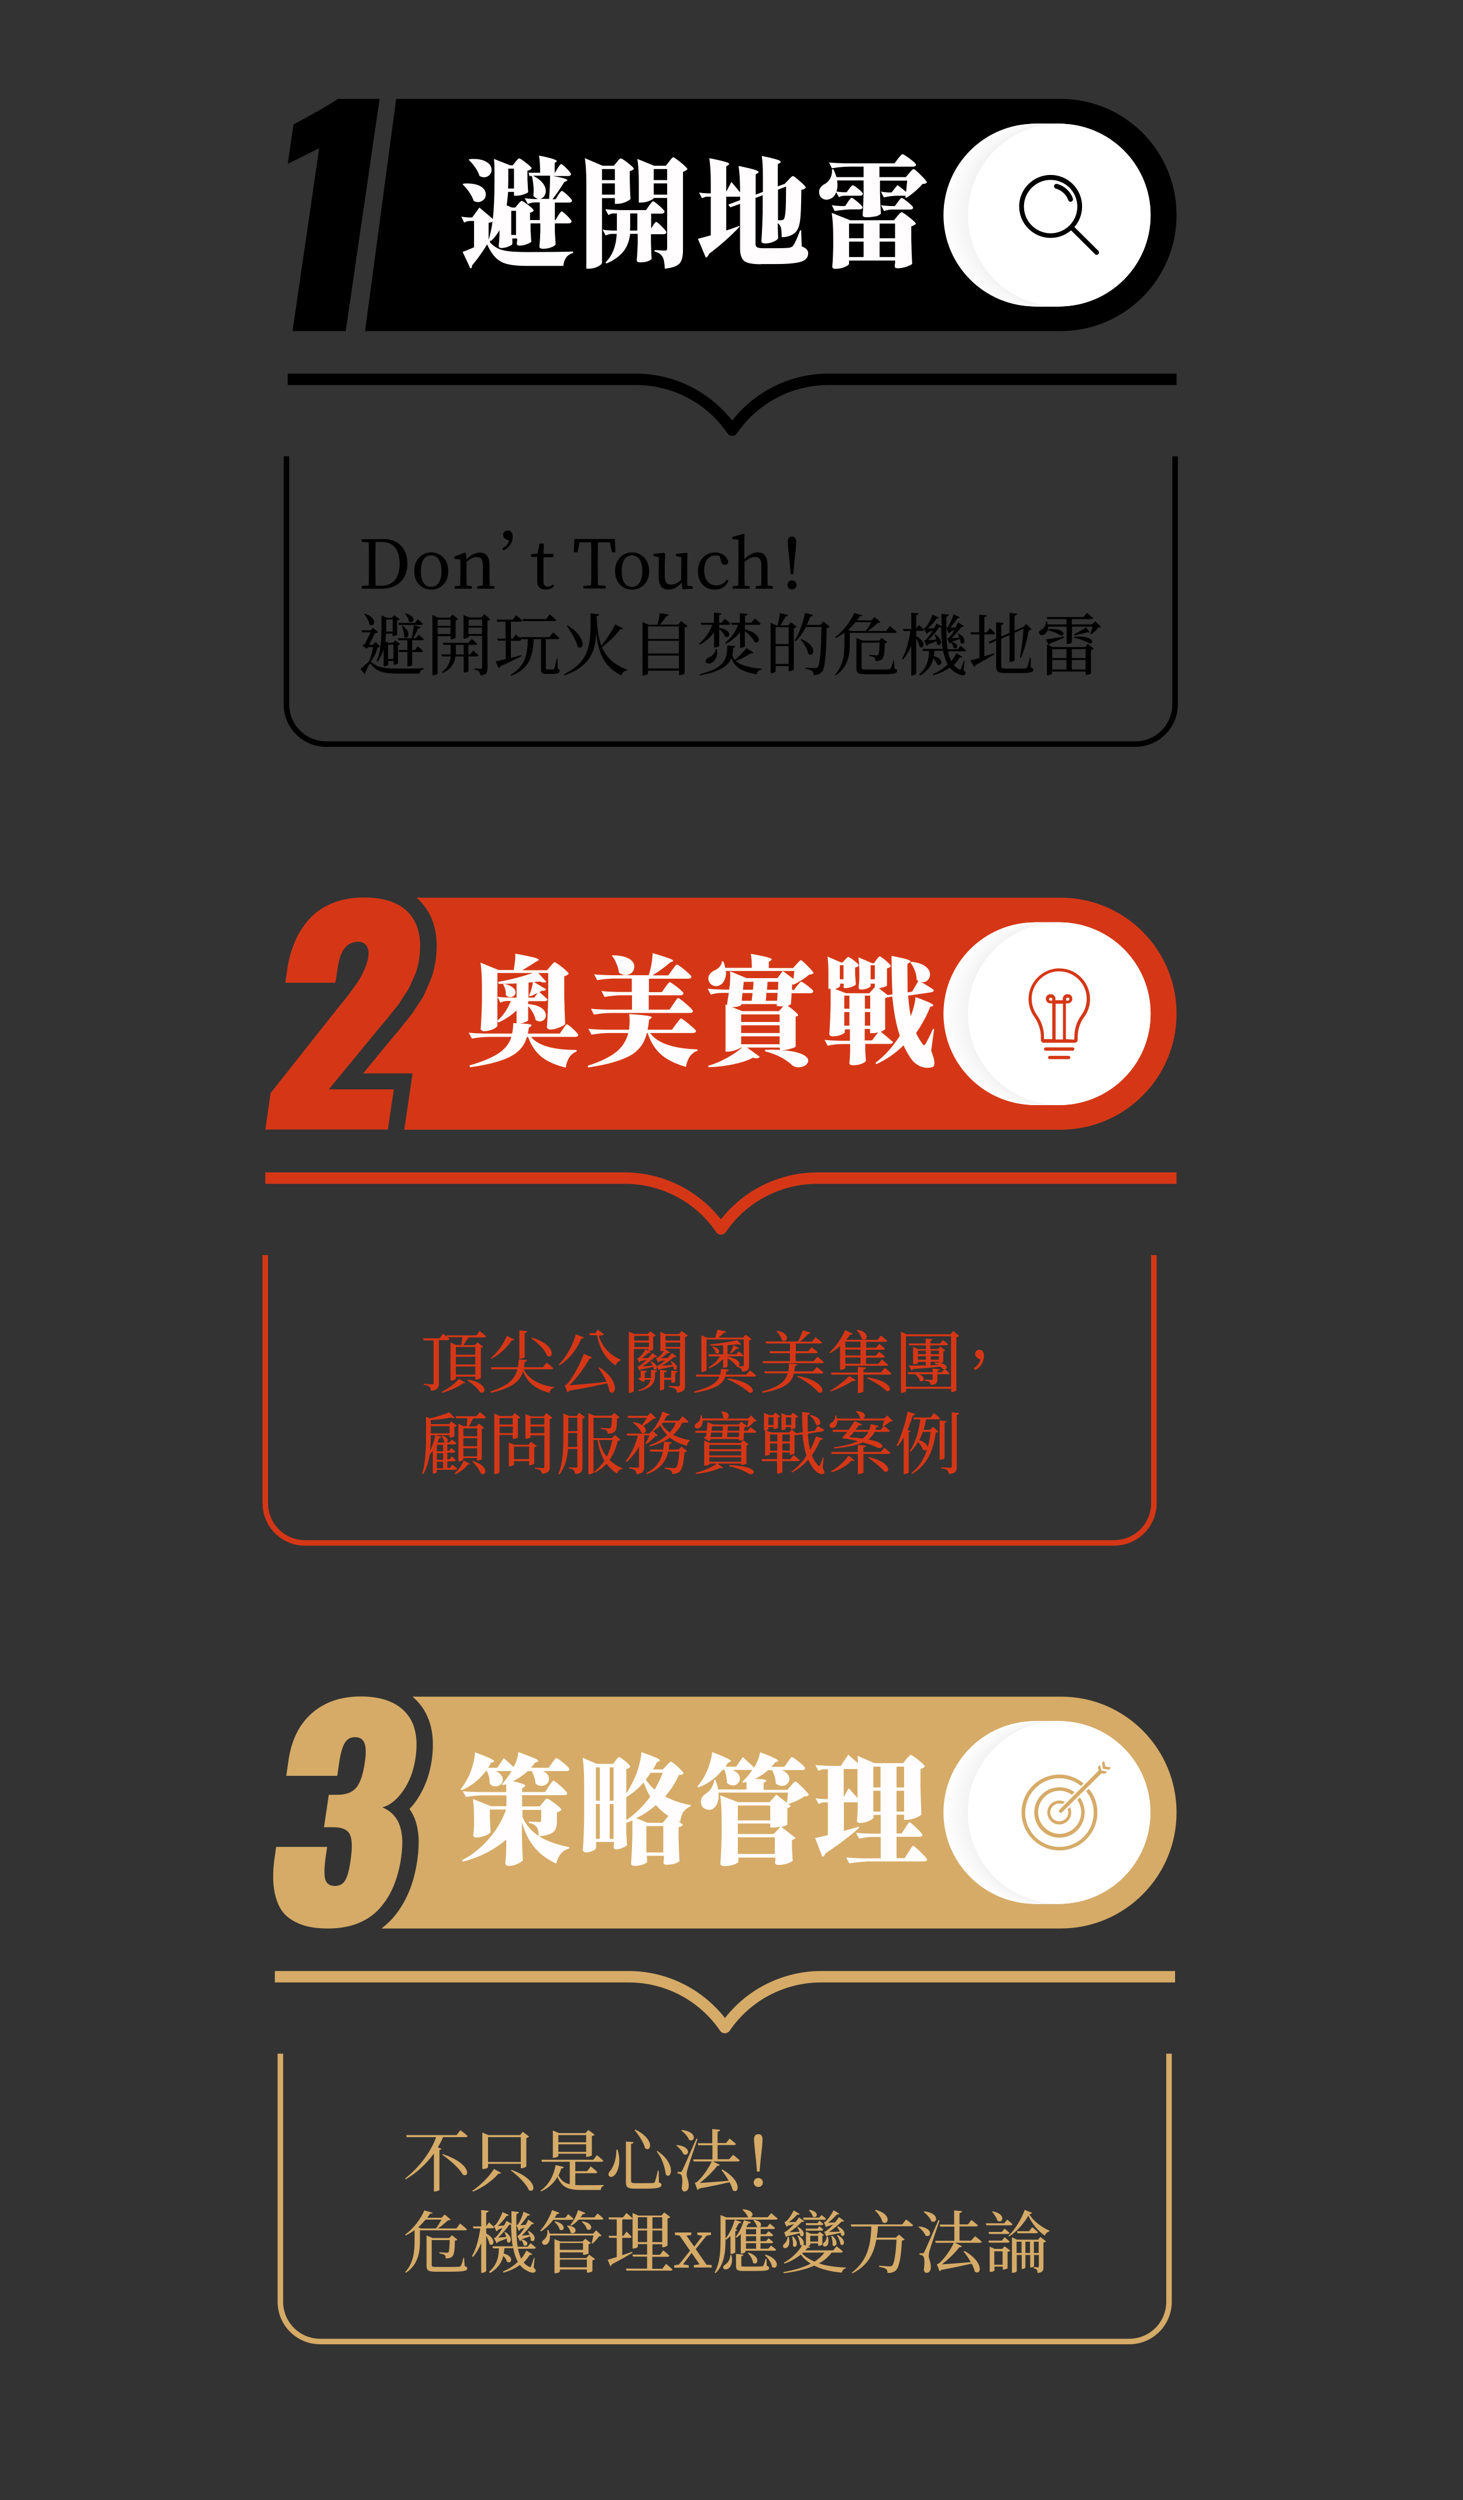 <?xml version="1.0" encoding="utf-8"?>
<!-- Generator: Adobe Illustrator 27.7.0, SVG Export Plug-In . SVG Version: 6.00 Build 0)  -->
<svg version="1.1" id="圖層_1" xmlns="http://www.w3.org/2000/svg" xmlns:xlink="http://www.w3.org/1999/xlink" x="0px" y="0px"
	 viewBox="0 0 794.7 1357.8" style="enable-background:new 0 0 794.7 1357.8;" xml:space="preserve">
<rect x="0" y="0" width="794.7" height="1357.8" fill="#333333" stroke="none"/>
<style type="text/css">
	.st0{fill:#FFFFFF;}
	.st1{fill:#FEFEFE;}
	.st2{fill:#FDFDFD;}
	.st3{fill:#FCFCFC;}
	.st4{fill:#FBFBFB;}
	.st5{fill:#FAFAFA;}
	.st6{fill:#F9F9F9;}
	.st7{fill:#F8F8F8;}
	.st8{fill:#F7F7F7;}
	.st9{fill:#F6F6F6;}
	.st10{fill:#F5F5F5;}
	.st11{fill:#F4F4F4;}
	.st12{fill:#F3F3F3;}
	.st13{fill:#F2F2F2;}
	.st14{fill:#FFFDFD;}
	.st15{fill:none;stroke:#000000;stroke-width:3;stroke-miterlimit:10;}
	.st16{fill:#D53716;}
	.st17{fill:none;stroke:#D53716;stroke-width:3;stroke-miterlimit:10;}
	.st18{fill:#D6AB67;}
	.st19{fill:none;stroke:#D6AB67;stroke-width:3;stroke-miterlimit:10;}
</style>
<g>
	<g>
		<path d="M397.7,236.7c-1,0-2-0.5-2.5-1.3c-11.2-16.5-29.8-26.3-49.7-26.3H156.3v-6.2h189.1c20.5,0,39.7,9.5,52.3,25.5
			c12.5-16,31.8-25.5,52.3-25.5h189.1v6.2H450c-19.9,0-38.5,9.8-49.7,26.3C399.7,236.2,398.7,236.7,397.7,236.7z"/>
	</g>
	<g>
		<g>
			<g>
				<g>
					<path d="M576.1,53.7H215.2l-16.9,126.1h377.8c34.8,0,63-28.2,63-63l0,0C639.1,81.9,610.9,53.7,576.1,53.7z"/>
				</g>
				<g>
					<path d="M158.9,179.8l14.5-99.3L156.3,89l3.1-21.4c0.5-0.3,2.1-1.1,4.8-2.6c2.7-1.5,5.2-2.9,7.4-4.1c2.2-1.2,4.5-2.5,6.9-4
						c2.4-1.4,4.1-2.5,5-3.2h22.7l-18.4,126.1H158.9z"/>
				</g>
			</g>
			<g>
				<g>
					<circle class="st0" cx="562.1" cy="116.8" r="49.6"/>
					<circle class="st1" cx="563" cy="116.8" r="49.6"/>
					<circle class="st2" cx="564" cy="116.8" r="49.6"/>
					<circle class="st3" cx="564.9" cy="116.8" r="49.6"/>
					<circle class="st4" cx="565.9" cy="116.8" r="49.6"/>
					<circle class="st5" cx="566.8" cy="116.8" r="49.6"/>
					<circle class="st6" cx="567.8" cy="116.8" r="49.6"/>
					<circle class="st6" cx="568.7" cy="116.8" r="49.6"/>
					<circle class="st7" cx="569.7" cy="116.8" r="49.6"/>
					<circle class="st8" cx="570.6" cy="116.8" r="49.6"/>
					<circle class="st9" cx="571.6" cy="116.8" r="49.6"/>
					<circle class="st10" cx="572.5" cy="116.8" r="49.6"/>
					<circle class="st11" cx="573.5" cy="116.8" r="49.6"/>
					<circle class="st12" cx="574.4" cy="116.8" r="49.6"/>
					<circle class="st13" cx="575.4" cy="116.8" r="49.6"/>
				</g>
				<g>
					<circle class="st0" cx="575.4" cy="116.8" r="49.6"/>
				</g>
				<g>
					<g>
						<g>
							<g>
								<g>
									<g>
										<g>
											<path d="M570.7,129.2c-9.4,0-17.1-7.7-17.1-17.1s7.7-17.1,17.1-17.1s17.1,7.7,17.1,17.1S580.2,129.2,570.7,129.2z
												 M570.7,97.7c-8,0-14.5,6.5-14.5,14.5s6.5,14.5,14.5,14.5c8,0,14.5-6.5,14.5-14.5S578.7,97.7,570.7,97.7z"/>
										</g>
									</g>
								</g>
							</g>
						</g>
					</g>
					<g>
						<g>
							<g>
								<g>
									<g>
										<g>
											<path d="M595.7,138.4c-0.3,0-0.7-0.1-0.9-0.4l-13.5-13.4c-0.5-0.5-0.5-1.3,0-1.8c0.5-0.5,1.3-0.5,1.8,0l13.5,13.4
												c0.5,0.5,0.5,1.3,0,1.8C596.4,138.3,596.1,138.4,595.7,138.4z"/>
										</g>
									</g>
								</g>
							</g>
						</g>
					</g>
					<g>
						<g>
							<g>
								<g>
									<g>
										<g>
											<path d="M581.5,109.6c-0.5,0-1-0.3-1.2-0.9c-1.1-3.1-3.7-5.4-6.8-6.3c-0.7-0.2-1.1-0.9-0.9-1.6c0.2-0.7,0.9-1.1,1.6-0.9
												c4,1,7.2,4,8.6,7.9c0.2,0.7-0.1,1.4-0.8,1.7C581.8,109.6,581.6,109.6,581.5,109.6z"/>
										</g>
									</g>
								</g>
							</g>
						</g>
					</g>
				</g>
			</g>
		</g>
		<g>
			<path class="st14" d="M255.5,145.8l-4.2-9c1.2-0.4,3.3-1.3,6.2-2.5V120h-2.1c-1.1,0-2.2,0.3-3.3,0.9l-1.5-3.3
				c1.1,0.3,2.5,0.4,4.1,0.5h1.8l3.9-5.4l7.3,6.2c0.6-4.9,0.9-11.8,0.9-20.8v-5.7c0-2.6-0.1-4.6-0.3-6.1l8.9,3.5h1.3l1.5-1.9
				c0.1-0.2,0.3-0.4,0.6-0.7c0.6-0.8,1.1-1.2,1.4-1.2c0.4,0,1.7,0.8,3.7,2.4c2.1,1.6,3.1,2.6,3.1,3.1c-0.6,0.6-1.3,1.1-2.3,1.2v4
				c0,0.6,0,1.4,0.1,2.4c0.1,2.3,0.2,4,0.3,5.2c-0.2,0.4-1.1,0.8-2.5,1.3c-1.5,0.5-2.8,0.7-3.9,0.7h-1.3v-2.1h-3.2c0,0,0,0.1,0,0.3
				c-0.3,3.1-0.5,5.4-0.8,7l2.8,1.2h1.9l1.5-1.8c0.1-0.1,0.3-0.3,0.5-0.6c0.7-0.8,1.2-1.2,1.5-1.2c0.4,0,1.6,0.8,3.6,2.3
				c2,1.5,2.9,2.5,2.9,3c-0.4,0.6-1.1,0.9-2,1.1v4h5.3v-9.6h-2.4c-1.3,0-2.7,0.3-4.1,0.9l-1.7-3.2c1.4,0.3,3.1,0.4,5.2,0.5h2.4
				c-1-0.1-2-0.7-2.9-1.8c0.4-3.3,0.1-6.9-0.8-10.6l0.4-0.1h-1.7l-0.5-1.8h6.3c0-3.6-0.2-6.8-0.6-9.3c4.6,0.9,7.6,1.7,8.8,2.3
				c0.9,0.4,1.1,0.8,0.5,1.1l-0.8,0.6v5.4h0.1l1.4-2.4c0.1-0.2,0.2-0.4,0.5-0.7c0.7-1.1,1.2-1.7,1.5-1.7c0.4,0,1.4,0.8,3,2.4
				c1.6,1.6,2.4,2.7,2.4,3.1c-0.2,0.7-0.7,1-1.6,1h-8.2c3.8,0.7,6.2,1.2,7.2,1.7c0.7,0.3,0.8,0.7,0.1,1l-1.2,0.6
				c-2.3,3.7-4.4,6.8-6.4,9.3h1.7l1.4-2.3c0.1-0.2,0.3-0.4,0.5-0.7c0.7-1,1.2-1.5,1.5-1.5c0.4,0,1.5,0.8,3.1,2.3
				c1.6,1.5,2.4,2.5,2.4,3c-0.1,0.7-0.7,1-1.6,1h-7.7v9.6h0.3l1.4-2.4c0.1-0.2,0.2-0.4,0.5-0.7c0.7-1.1,1.2-1.7,1.5-1.7
				c0.4,0,1.4,0.8,3,2.4c1.6,1.6,2.4,2.7,2.4,3.1c-0.2,0.7-0.7,1-1.6,1h-7.5v4c0,0.6,0,1.5,0.1,2.4c0.1,2.2,0.2,3.9,0.3,5.1
				c-0.3,0.5-0.9,0.9-2.1,1.4c-1.4,0.6-3,0.9-4.8,0.9c-1.2,0-1.9-0.4-1.9-1.3c0.2-2,0.4-4.6,0.5-7.9v-4.6h-5.3v3.4
				c0,0.6,0,1.2,0.1,2.1c0.1,2,0.2,3.5,0.3,4.4c-0.2,0.4-1,0.9-2.4,1.4c-1.5,0.6-2.8,0.8-4,0.8c-1,0-1.5-0.4-1.5-1.3
				c0-0.2,0.1-0.4,0.1-0.7c0-0.2,0.1-0.4,0.1-0.6v-1.3h-2.6v2.9c0,0.4-0.6,0.9-1.9,1.4c-1.4,0.6-2.7,0.9-4.1,0.9
				c-0.9,0-1.4-0.4-1.4-1.3c0.1-0.8,0.2-2,0.3-3.5c0-0.7,0-1.2,0.1-1.7V125c-1.3,2.3-2.8,4.3-4.6,5.9l-0.5-0.4v1.2
				c2.1,2.2,4.6,3.7,7.5,4.3c2.5,0.6,6.8,0.9,13,0.9c11.1,0,19.3-0.1,24.6-0.3v0.8c-3.1,0.8-4.9,3.1-5.3,7H286
				c-6.3,0-10.9-0.7-13.7-2.2c-3.1-1.6-5.6-4.8-7.7-9.5c-2.7,4.5-5.5,8.3-8.2,11.5C256.5,145.1,256.2,145.6,255.5,145.8z
				 M257.3,109.1c-1-3-3-6-6-9l0.5-0.4c4-0.3,7.1,0.3,9.3,1.5c1.8,1.1,2.7,2.5,2.8,4.2c0,1.6-0.6,2.8-1.9,3.6
				C260.7,110,259.1,110,257.3,109.1z M260.5,95.6c-1-3-3-6-5.9-8.8l0.4-0.4c4-0.3,7.1,0.2,9.2,1.5c1.8,1,2.7,2.4,2.8,4.1
				c0.1,1.5-0.5,2.7-1.8,3.6C263.8,96.5,262.2,96.5,260.5,95.6z M265.4,130.3c0.9-3,1.7-6.3,2.1-9.9c-0.5,0.3-1.2,0.5-2.1,0.6V130.3
				z M276,102.4h3.2V91.6h-3.1v6.5C276.1,100,276,101.4,276,102.4z M277.7,127.6h2.6v-13.1h-2.6V127.6z M293.2,108h5.1
				c0.3-4.4,0.5-8.6,0.5-12.6h-9.3c3,1.5,5.1,3.3,6.2,5.4c0.9,1.7,1,3.3,0.4,4.8C295.5,107,294.6,107.8,293.2,108z"/>
			<path class="st14" d="M318.5,145.8V99.1c0-5.4-0.3-9.8-0.8-13.2l9.6,4.1h6.1l1.7-2c0.2-0.2,0.4-0.4,0.6-0.8
				c0.7-0.8,1.2-1.2,1.5-1.2c0.4,0,1.7,0.8,3.9,2.5c2.1,1.7,3.2,2.7,3.2,3.2c-0.4,0.6-1.2,1-2.2,1.2v5.2c0.1,4.2,0.2,7.5,0.4,9.9
				c-0.3,0.5-1.1,1-2.6,1.7c-1.6,0.6-3.1,1-4.4,1H334v-3.1h-7v35c0,0.6-0.7,1.4-2.1,2.1c-1.5,0.8-3.2,1.2-5,1.2H318.5z M327,97.8h7
				v-6h-7V97.8z M327,105.7h7v-6.1h-7V105.7z M329.4,143.1l-0.5-0.6c3.7-3.6,5.8-8.8,6.1-15.5h-2.3c-1.2,0-2.4,0.3-3.7,0.9l-1.7-3.2
				c1.5,0.3,3.2,0.4,5.3,0.5h2.5v-1.7v-7.6h-1.8c-0.9,0-1.9,0.3-2.8,0.9l-1.7-3.2c2.4,0.3,5.2,0.4,8.6,0.5h13.5l1.7-2.4
				c0.1-0.2,0.3-0.5,0.6-0.8c0.8-1.1,1.3-1.6,1.5-1.6c0.4,0,1.6,0.8,3.5,2.5c1.9,1.7,2.8,2.7,2.8,3.2c-0.2,0.7-0.7,1-1.7,1h-5.6v8.1
				l1.1-1.8c0.1-0.1,0.2-0.3,0.4-0.6c0.6-0.8,1-1.2,1.2-1.2c0.4,0,1.4,0.8,3.1,2.5c1.7,1.7,2.5,2.7,2.5,3.2c-0.2,0.7-0.7,1-1.7,1
				h-6.7v4.6c0.1,3.7,0.2,6.6,0.4,8.8c-0.3,0.4-0.9,0.8-1.9,1.2c-1.3,0.5-2.8,0.7-4.4,0.7c-1.2,0-1.8-0.4-1.8-1.3
				c0.2-2.2,0.4-5.2,0.5-8.9V127h-4.1c-0.4,3.4-1.4,6.3-3,8.7C337,138.8,333.8,141.3,329.4,143.1z M342.2,125.2h4v-9.3h-3.9v7.6
				C342.3,124.3,342.2,124.9,342.2,125.2z M361.1,145.9c-0.1-3.1-0.5-5.3-1.2-6.4c-0.9-1.5-2.3-2.4-4.3-2.9v-0.8
				c1.9,0.1,3.8,0.2,5.6,0.3c0.8,0,1.2-0.4,1.2-1.2v-27.4h-7.3c0,0.4-0.7,0.9-2.2,1.5c-1.6,0.7-3.2,1-4.8,1H347V98.3
				c0-4.8-0.3-8.8-0.8-12l9.1,3.7h6.4l1.8-2.3c0.1-0.2,0.3-0.4,0.6-0.8c0.8-1,1.4-1.5,1.6-1.5c0.4,0,1.8,1,4.2,2.9
				c2.3,1.9,3.5,3.1,3.5,3.6c-0.5,0.6-1.3,1.1-2.4,1.4v42.6c0,3.3-0.6,5.6-1.7,7C367.9,144.5,365.2,145.5,361.1,145.9z M355.1,97.8
				h7.3v-6h-7.3V97.8z M355.1,105.7h7.3v-6.1h-7.3V105.7z"/>
			<path class="st14" d="M413.4,143.5c-4.3,0-7.2-0.5-8.8-1.5c-1.7-1.2-2.6-3.5-2.6-7v-24.3l-5.3,1.9l-1.1-1.5l6.4-2.4v-2
				c-0.1,0-0.3,0.1-0.6,0.1h-6.9v18.4c2.6-0.9,5-1.7,7-2.5l0.2,0.5c-4.7,4.9-10.2,9.9-16.6,14.7c-0.3,1-0.9,1.7-1.7,2l-4.3-10.2
				c2.2-0.6,4.5-1.2,7-1.9v-21h-1.8c-0.9,0-1.9,0.3-3,0.9l-1.6-3.2c1.2,0.3,2.7,0.4,4.4,0.5h2v-5.9c0-5.4-0.3-9.8-0.8-13.2
				c3.6,0.7,6.3,1.3,8.1,1.8c1.5,0.4,2.4,0.8,2.6,1.1c0.2,0.2,0.1,0.5-0.4,0.8l-1.1,0.8v13.7l2.8-5.3c1.6,1.9,3.2,3.8,4.7,5.7v-1.2
				c0-5.4-0.3-9.8-0.8-13.2c3.7,0.8,6.4,1.4,8.1,1.9c1.5,0.4,2.4,0.8,2.7,1.2c0.2,0.2,0.1,0.5-0.4,0.8l-1.1,0.7v11l3.9-1.5v-9.6
				c0-3.9-0.2-7.2-0.6-9.9c3.5,0.7,6.1,1.3,7.7,1.8c1.5,0.4,2.3,0.8,2.5,1.2c0.2,0.2,0.1,0.5-0.4,0.8l-1.1,0.7v12l3.3-1.2l0.6-0.2
				h-0.1l2-2.1c0.2-0.2,0.4-0.4,0.6-0.7c0.9-0.9,1.5-1.4,1.8-1.4c0.4,0,1.7,0.9,3.8,2.8c2.1,1.8,3.2,3,3.2,3.5
				c-0.4,0.6-1.2,1-2.4,1.2c-0.1,8.7-0.3,14.5-0.8,17.3c-0.4,2.9-1.4,5-2.8,6.1c-1.8,1.5-4.1,2.3-7.1,2.3c0-3-0.2-5-0.6-5.8
				c-0.4-0.8-0.9-1.4-1.5-1.8v2.8c0,0.6,0.1,1.4,0.1,2.3c0,1.3,0.1,2.3,0.1,3c-0.1,0.6-0.9,1.2-2.4,1.9c-1.5,0.7-3.1,1-4.6,1
				c-1.4,0-2.1-0.4-2.1-1.3c0-0.3,0-0.7,0.1-1.2c0.3-4.9,0.5-9.8,0.6-14.7V106l-3.9,1.5v24.9c0,0.9,0.3,1.6,0.9,1.9
				c0.6,0.3,1.6,0.5,3,0.5h7.9c2.7,0,4.7-0.1,6-0.2c1-0.1,1.9-0.4,2.5-1c1.1-1.5,2.4-4.4,3.9-8.5h0.6l0.3,8.7
				c2.4,0.9,3.5,2.1,3.5,3.7c0,2.2-1.2,3.7-3.5,4.5c-2.5,0.9-7.2,1.4-14,1.4H413.4z M422.6,119.6c0.6,0,1.2,0,1.7,0
				c0.6,0,1.1-0.2,1.4-0.5c0.5-0.5,0.8-2,1-4.6c0.2-2.4,0.3-6.8,0.3-13.2l-4.4,1.7V119.6z"/>
			<path class="st14" d="M470.7,118c-1.4,0-2.1-0.4-2.1-1.3c0.3-4,0.4-8,0.5-12v-6.7h-14.4c0.4,2.4,0.3,4.5-0.5,6.4
				c-0.6,1.7-1.6,2.9-3,3.5c-1.2,0.6-2.5,0.7-3.7,0.3c-1.2-0.5-2.1-1.4-2.4-2.7c-0.3-1.3-0.2-2.4,0.5-3.5c0.6-0.9,1.4-1.6,2.6-2.2
				c1.2-0.6,2.1-1.7,2.8-3c0.8-1.5,1.1-3.2,0.9-4.8l0.8-0.1c0.8,1.7,1.3,3.2,1.7,4.3h14.7v-5.7h-7.5c-3,0-6.3,0.3-9.7,0.9l-1.6-3.2
				c2.4,0.3,5.2,0.4,8.6,0.5h27l1.9-2.5c0.2-0.2,0.4-0.5,0.8-1c0.8-1,1.4-1.5,1.6-1.5c0.4,0,1.8,0.8,4,2.5c2.3,1.7,3.4,2.8,3.4,3.3
				c-0.1,0.7-0.7,1-1.7,1h-18.2v5.7H492l1.9-2.2c0.2-0.2,0.4-0.4,0.6-0.7c0.9-1,1.5-1.5,1.8-1.5c0.4,0,1.7,1.1,3.9,3.3
				c2.2,2.2,3.3,3.5,3.3,4c-0.4,0.5-1.2,0.8-2.4,0.8c-2.6,3-5.6,5.5-8.8,7.6l-0.5-0.4l0.1-0.8h-0.1h-4.1c-2.4,0-5,0.3-7.6,0.9
				l-1.6-3.2c1.1,0.3,2.4,0.4,4,0.5h1.8l3.2-4c1.6,1.2,3.2,2.4,4.7,3.7c0.1-1.1,0.3-2.9,0.5-5.3c0-0.4,0.1-0.7,0.1-0.8h-14.8v6.1
				c0.1,5.1,0.3,9,0.5,11.8c-0.3,0.5-1.1,0.9-2.3,1.4C474.5,117.7,472.7,118,470.7,118z M453.8,146c-1.2,0-1.7-0.4-1.7-1.3
				c0.3-3.3,0.4-6.7,0.5-10.2v-5.7c0-5.4-0.3-9.8-0.8-13.2l10,4h23.8l1.8-2.2c0.1-0.2,0.3-0.4,0.6-0.7c0.9-1,1.5-1.5,1.7-1.5
				c0.4,0,1.8,0.9,4.2,2.8c2.4,1.9,3.6,3,3.6,3.5c-0.5,0.6-1.3,1.1-2.5,1.4v6.9c0.1,5.8,0.3,10.3,0.5,13.5c-0.3,0.4-1.3,0.9-3,1.5
				c-1.8,0.6-3.4,0.9-4.8,0.9c-1.2,0-1.7-0.4-1.7-1.3c0-0.2,0.1-0.5,0.1-0.8c0-0.3,0.1-0.5,0.1-0.7v-1.4h-25v1.7
				c0,0.5-0.8,1.1-2.3,1.8C457.2,145.7,455.5,146,453.8,146z M453.4,114.6l-1.6-3.2c1.4,0.3,3.1,0.4,5,0.5h2.3l1.5-2.3
				c0.1-0.2,0.3-0.4,0.5-0.7c0.8-1,1.3-1.5,1.5-1.5c0.4,0,1.5,0.8,3.3,2.3c1.8,1.5,2.7,2.5,2.7,3c-0.2,0.7-0.7,1-1.7,1h-4.8
				C459.4,113.8,456.5,114.1,453.4,114.6z M455.7,107.1l-1.7-3.2c1.1,0.3,2.4,0.4,4,0.5h1.9l1.4-1.9c0.1-0.1,0.2-0.3,0.4-0.5
				c0.7-0.9,1.2-1.4,1.5-1.4c0.4,0,1.5,0.7,3.1,2c1.6,1.3,2.4,2.2,2.4,2.7c-0.2,0.7-0.7,1-1.6,1h-6.1H459
				C458,106.2,456.8,106.5,455.7,107.1z M461.2,129.4h7.9v-8h-7.9V129.4z M461.2,139.6h7.9v-8.4h-7.9V139.6z M477.8,129.4h8.4v-8
				h-8.4V129.4z M477.8,139.6h8.4v-8.4h-8.4V139.6z M480.2,114.6l-1.7-3.2c1.4,0.3,3.1,0.4,5.2,0.5h2.4l1.6-2.2
				c0.2-0.2,0.4-0.5,0.6-0.8c0.7-0.9,1.2-1.4,1.5-1.4c0.4,0,1.6,0.8,3.4,2.3c1.9,1.5,2.8,2.5,2.8,3c-0.1,0.7-0.7,1-1.6,1H487h-2.6
				C483.1,113.8,481.7,114.1,480.2,114.6z"/>
		</g>
	</g>
	<g>
		<path d="M208.2,292.7c7.8,0,13.1,4.8,13.1,13.5c0,8.6-5.8,13.5-13.8,13.5h-11v-1.4l3.8-0.4c0.1-3.5,0.1-7.1,0.1-11.2v-1.4
			c0-3.6,0-7.2-0.1-10.7l-3.8-0.4v-1.4H208.2z M207.2,318.1c6.4,0,9.9-4.4,9.9-11.9c0-7.8-3.5-11.9-9.6-11.9H204
			c-0.1,3.6-0.1,7.3-0.1,11v1.4c0,4.1,0,7.8,0.1,11.4H207.2z"/>
		<path d="M225,310.2c0-6.7,4.5-10.2,9.2-10.2c4.7,0,9.3,3.5,9.3,10.2c0,6.7-4.6,10-9.3,10C229.5,320.2,225,316.8,225,310.2z
			 M239.8,310.2c0-5.6-2.1-8.6-5.6-8.6c-3.5,0-5.6,3-5.6,8.6c0,5.6,2,8.5,5.6,8.5C237.7,318.6,239.8,315.7,239.8,310.2z"/>
		<path d="M268.5,318.4v1.3h-9.3v-1.3l3-0.4c0-2,0.1-4.8,0.1-6.8v-3.8c0-3.6-1-4.9-3.3-4.9c-1.8,0-3.5,0.8-5.6,2.7v6
			c0,1.9,0,4.7,0.1,6.8l2.8,0.4v1.3h-9.3v-1.3l3-0.4c0-2.1,0.1-4.9,0.1-6.8v-2.1c0-2.3,0-3.7-0.1-5.3l-3.2-0.3v-1.2l5.7-2.2l0.6,0.4
			l0.3,3.3c2.1-2.3,4.7-3.7,7.3-3.7c3.4,0,5.2,2.1,5.2,7.3v3.9c0,2,0,4.7,0.1,6.8L268.5,318.4z"/>
		<path d="M272.8,297.9c2.5-1.3,3.5-3.1,3.7-4.4c-1.8-0.5-3.2-1.3-3.2-3.1c0-1.3,1-2.3,2.5-2.3c1.7,0,2.7,1.2,2.7,3.4
			c0,2.4-1.3,5.8-5,7.4L272.8,297.9z"/>
		<path d="M301.1,318.1c-1,1.3-2.6,2.1-4.7,2.1c-2.9,0-4.6-1.5-4.6-4.7c0-1,0-1.8,0-3.3v-9.8h-3.4v-1.4l3.6-0.4l1.1-5.4h2.3
			l-0.2,5.6h5.4v1.8h-5.4v13c0,2.1,0.9,3,2.3,3c1,0,1.7-0.4,2.8-1.1L301.1,318.1z"/>
		<path d="M324.8,294.5c-0.1,3.5-0.1,7.1-0.1,10.7v2c0,3.5,0,7.1,0.1,10.6l4.2,0.4v1.4h-12.1v-1.4l4.2-0.4c0.1-3.5,0.1-7,0.1-10.6
			v-2c0-3.6,0-7.2-0.1-10.7h-6.3l-1.1,5.4h-2l0.3-7.2H334l0.3,7.2h-1.9l-1.1-5.4H324.8z"/>
		<path d="M334.1,310.2c0-6.7,4.5-10.2,9.2-10.2c4.7,0,9.3,3.5,9.3,10.2c0,6.7-4.6,10-9.3,10C338.6,320.2,334.1,316.8,334.1,310.2z
			 M348.9,310.2c0-5.6-2.1-8.6-5.6-8.6c-3.5,0-5.6,3-5.6,8.6c0,5.6,2,8.5,5.6,8.5C346.8,318.6,348.9,315.7,348.9,310.2z"/>
		<path d="M376.3,318.5v1.2l-5.6,0.3l-0.4-3.6c-2.1,2.5-4.6,3.8-7.2,3.8c-3.3,0-5.3-1.9-5.3-7.3l0.1-10.3l-2.9-0.6v-1.2l5.9-0.6
			l0.4,0.4l-0.2,5.7v6.3c0,3.6,1.1,4.9,3.3,4.9c2,0,3.9-0.9,5.6-2.6l0.1-12.3l-2.9-0.6v-1.2l5.8-0.6l0.4,0.4l-0.1,5.7V318
			L376.3,318.5z"/>
		<path d="M395.7,315.3c-1.2,3.1-3.7,4.9-7.5,4.9c-5.4,0-9.1-3.9-9.1-10c0-6.4,4.5-10.2,9.4-10.2c3.6,0,6.5,2.2,7.1,5.2
			c-0.2,1-0.8,1.5-1.8,1.5c-1.3,0-1.9-0.7-2.1-1.9l-0.8-2.8c-0.8-0.3-1.5-0.4-2.2-0.4c-3.7,0-6.2,3-6.2,8.2c0,5.2,2.8,8.1,6.7,8.1
			c2.3,0,4.3-1.1,5.6-3.1L395.7,315.3z"/>
		<path d="M419.8,318.4v1.3h-9.3v-1.3l3-0.4c0-2,0.1-4.8,0.1-6.8v-3.8c0-3.7-1.1-4.9-3.4-4.9c-1.8,0-3.6,0.7-5.8,2.7v6
			c0,1.9,0,4.7,0.1,6.8l2.8,0.4v1.3H398v-1.3l3-0.4c0-2.1,0.1-4.9,0.1-6.8v-18.1l-3.3-0.3v-1.2l6.1-1.7l0.5,0.3l-0.1,5.7v7.9
			c2-2.3,4.7-3.8,7.4-3.8c3.4,0,5.2,2.1,5.2,7.4v3.8c0,2,0,4.7,0.1,6.8L419.8,318.4z"/>
		<path d="M427.7,317.6c0-1.3,1-2.4,2.5-2.4c1.4,0,2.5,1.1,2.5,2.4c0,1.4-1.1,2.5-2.5,2.5C428.7,320.1,427.7,319,427.7,317.6z
			 M432.5,294.2c0,2-0.3,5.2-1.1,11.9l-0.5,5.7h-1.4L429,306c-0.7-6.7-1.1-9.9-1.1-11.9c0-1.9,0.9-2.7,2.3-2.7
			C431.6,291.4,432.5,292.3,432.5,294.2z"/>
		<path d="M206.5,351.1c-0.3,0.4-0.7,0.4-1.4,0.5c-0.6,2.5-1.8,5.4-3.8,7.7c0.3,0.1,0.4,0.2,0.7,0.4c3.2,3,7.5,3.4,15.3,3.4
			c4.5,0,8.2,0,12.8-0.2v0.5c-1.3,0.2-2,1.2-2.2,2.4h-11.6c-7.9,0-11.4-1-14.7-4.9c-0.5-0.6-0.8-0.5-1.1,0c-0.6,1.1-1.5,3.1-2.2,4.6
			c0.1,0.3,0.1,0.5-0.1,0.7l-2.4-2.9c1.3-1,3.1-2.9,4.3-3.7c1.3-2.2,2.2-5.5,2.5-8.2h-2.5l-1.1,0.9l-2.2-1.9
			c0.3-0.2,0.9-0.4,1.4-0.6c0.9-1.8,2.2-4.5,3.1-6.4h-4.6l-0.3-1.1h4.9l1.3-1.4l2.7,2.4c-0.3,0.3-1,0.5-1.7,0.6
			c-0.8,1.7-2.1,4.4-3.1,6.3h2l1.5-1.5L206.5,351.1z M198.2,333.3c7.6,2.5,5,7.9,2.4,5.8c-0.2-1.8-1.5-4.2-2.8-5.6L198.2,333.3z
			 M204.6,359c2.5-6,2.6-13,2.6-18.7v-6.1l3,1.3h2.7l1.3-1.4l2.9,2.2c-0.2,0.3-0.8,0.6-1.4,0.7v7.7c0,0.2-1.3,0.7-2.1,0.7h-0.4v-1.3
			h-3.5c-0.1,1.3-0.2,2.8-0.4,4.2l1.7,0.8h2.4l1.3-1.3l2.7,2c-0.2,0.3-0.7,0.5-1.2,0.6v9.8c0,0.2-1.2,0.8-2,0.8h-0.4v-2h-2.9v2
			c0,0.2-1,0.8-2.1,0.8h-0.4v-9.2c-0.7,2.4-1.8,4.8-3.3,6.8L204.6,359z M209.8,336.5v3.7c0,0.9,0,1.8,0,2.8h3.5v-6.6H209.8z
			 M210.8,350.1v7.7h2.9v-7.7H210.8z M223.9,347.7v5.3h1.5l1.5-2c0,0,1.8,1.4,2.8,2.5c-0.1,0.4-0.4,0.6-0.9,0.6h-4.9v7
			c0,0.2-0.9,0.8-2.2,0.8h-0.4v-7.8h-4.4l-0.3-1.1h4.7v-5.3h-4.9l-0.3-1.1h7.5c0.5-2.1,1-5,1.2-7l3.7,0.9c-0.1,0.4-0.5,0.8-1.3,0.8
			c-0.7,1.5-1.7,3.6-2.7,5.3h1.4l1.5-1.9c0,0,1.7,1.4,2.8,2.4c-0.1,0.4-0.4,0.6-0.9,0.6H223.9z M216.4,338.3h9l1.5-2
			c0,0,1.7,1.4,2.8,2.5c-0.1,0.4-0.5,0.6-1,0.6h-12L216.4,338.3z M218.8,339.9c5.3,3.9,2.5,7.9,0.7,5.9c0.1-1.8-0.6-4.2-1.2-5.7
			L218.8,339.9z M220.4,333.1c6.5,1.7,4,6.2,1.7,4.4c-0.1-1.5-1.2-3.2-2.1-4.2L220.4,333.1z"/>
		<path d="M237.7,345.4v20.2c0,0.4-1,1.1-2.3,1.1h-0.5V334l3,1.4h6.5l1.4-1.6l3.1,2.4c-0.2,0.2-0.7,0.5-1.4,0.7v9.3
			c0,0.3-1.4,1-2.3,1h-0.4v-1.7H237.7z M237.7,336.5v3.4h7v-3.4H237.7z M244.7,344.3v-3.5h-7v3.5H244.7z M254.5,356.5v8
			c0,0.1-0.8,0.7-2.2,0.7h-0.4v-8.7h-4.5c-0.4,3.2-1.8,6.6-6.9,9l-0.4-0.5c3.3-2.5,4.4-5.5,4.7-8.5h-4.7l-0.3-1.1h5
			c0-0.4,0-0.9,0-1.3v-3.9h-4l-0.3-1.1h14l1.7-2.1c0,0,1.9,1.5,3,2.6c-0.1,0.4-0.4,0.6-0.9,0.6h-3.9v5.2h0.9l1.7-2.1
			c0,0,1.8,1.5,2.9,2.6c-0.1,0.4-0.5,0.6-1,0.6H254.5z M251.9,355.4v-5.2h-4.3v3.9c0,0.4,0,0.9,0,1.3H251.9z M266.3,336.3
			c-0.2,0.3-0.8,0.6-1.5,0.7v26c0,2.2-0.4,3.5-3.9,3.8c-0.1-0.9-0.3-1.7-0.7-2.1c-0.5-0.5-1.2-0.8-2.5-1.1v-0.6c0,0,2.8,0.2,3.5,0.2
			c0.6,0,0.7-0.2,0.7-0.7v-17.2h-7.3v0.6c0,0.3-1.3,0.9-2.4,0.9h-0.4v-12.8l3,1.3h6.8l1.4-1.8L266.3,336.3z M254.6,336.5v3.4h7.3
			v-3.4H254.6z M261.8,344.3v-3.5h-7.3v3.5H261.8z"/>
		<path d="M303,363.1c0.8,0.4,1,0.7,1,1.3c0,1.1-1.1,1.6-5,1.6h-2.2c-2.5,0-2.9-0.7-2.9-2.6v-16.3h-4c-0.4,9.8-2.5,16-12.2,19.9
			l-0.3-0.5c7.7-4.7,9.2-10.7,9.3-19.4h-3.8l0.2,0.3c-0.1,0.4-0.5,0.6-1,0.6h-4.6v9.3c1.8-0.5,3.8-1,5.7-1.5l0.1,0.5
			c-2.7,1.4-6.5,3.3-11.7,5.6c-0.1,0.4-0.4,0.8-0.8,0.9l-1.5-3.6c1.1-0.2,3.1-0.7,5.4-1.3v-10h-4.3l-0.3-1.1h4.5v-9.2h-4.5l-0.3-1.1
			h8.7l1.9-2.4c0,0,2.1,1.7,3.3,2.9c-0.1,0.4-0.4,0.6-1,0.6h-5.2v9.2h1.1l1.6-2.3c0,0,0.9,0.9,1.8,1.8l-0.1-0.3h16.5l2-2.5
			c0,0,2.2,1.7,3.5,3c-0.1,0.4-0.5,0.6-1,0.6h-6.4v0.2v15.5c0,0.5,0.1,0.7,0.9,0.7h1.6c0.7,0,1.3,0,1.5,0c0.3,0,0.4-0.1,0.6-0.4
			c0.3-0.6,0.8-3.2,1.3-5.4h0.4L303,363.1z M284.1,337.3l-0.3-1.1h12.8l2-2.6c0,0,2.2,1.8,3.6,3.1c-0.1,0.4-0.5,0.6-1,0.6H284.1z"/>
		<path d="M338.4,341.3c-0.2,0.4-0.6,0.6-1.4,0.4c-2.2,2.8-6,6.8-10,9.7c2.4,5.7,6.5,9.6,13.7,12.3l-0.1,0.4c-1.5,0.2-2.6,1-3,2.7
			c-9.3-4.4-12.6-11.9-13.7-23.1c-0.6,10.2-3.2,18-17.2,23.1l-0.4-0.6c15.3-7.4,14.5-18,14.5-33.1l4.6,0.5c-0.1,0.5-0.4,0.9-1.3,1
			v0.6c0.3,6.2,1,11.3,2.5,15.5c2.9-3.5,6.1-8.5,7.6-11.6L338.4,341.3z M308.3,339.6c10.9,6.8,8.8,14.2,5.5,11.6
			c-0.8-3.6-3.7-8.2-5.9-11.3L308.3,339.6z"/>
		<path d="M373.5,340c-0.3,0.3-0.8,0.6-1.6,0.8v24.8c-0.1,0.3-1.5,1.1-2.6,1.1h-0.4v-2.5H352v1.5c0,0.4-1.1,1.1-2.5,1.1H349v-29
			l3.3,1.5h4.8c0.6-1.9,1.1-4.5,1.3-6.3l4.9,0.8c-0.1,0.4-0.5,0.8-1.3,0.8c-0.9,1.4-2.2,3.1-3.6,4.6h10l1.6-1.9L373.5,340z
			 M352,340.2v6.8h16.8v-6.8H352z M352,348v6.9h16.8V348H352z M368.8,363v-7H352v7H368.8z"/>
		<path d="M379.8,349.5c3.3-2.7,5.7-6.3,7.1-10.2h-6l-0.3-1.1h7.2v-5.5l4.1,0.4c-0.1,0.5-0.4,0.8-1.3,1v4.1h1.4l1.7-2.2
			c0,0,2,1.5,3.1,2.7c0,0.4-0.4,0.6-0.9,0.6h-5.2v1.7c7.6,1.1,5.8,6.3,3.1,4.7c-0.4-1.4-1.8-3-3.1-4v9c0,0.3-1.2,0.9-2.2,0.9h-0.6
			v-8.2c-1.9,2.6-4.5,4.9-7.6,6.7L379.8,349.5z M409.3,354.4c-0.2,0.4-0.6,0.5-1.4,0.3c-1.9,1.4-5.2,3.1-8.2,4.3
			c2.3,2.1,6.5,3.5,14.1,4.2l0,0.4c-1.6,0.3-2.5,0.9-2.7,2.6c-9.3-1.5-12.4-4.7-13.8-8.9c-1.4,3.9-5.3,7.2-17,9.5l-0.3-0.6
			c14.7-3.8,14.9-9,15.1-15.7l4.4,0.4c-0.1,0.4-0.4,0.8-1.2,0.9c-0.1,1.5-0.2,2.8-0.5,4.2c0.3,0.9,0.8,1.7,1.4,2.4
			c2.3-1.9,4.9-4.7,6.3-6.4L409.3,354.4z M389.4,352.5c0.8,4.1-1.2,6.6-2.9,7.5c-1.2,0.6-2.7,0.4-3.1-0.6c-0.3-1,0.4-1.8,1.3-2.2
			c1.7-0.6,3.8-2.4,4.1-4.7L389.4,352.5z M397.3,338.2h4.6v-5.2l4.2,0.4c-0.1,0.5-0.4,0.9-1.4,1v3.7h3.5l1.8-2.2c0,0,2,1.6,3.2,2.8
			c-0.1,0.4-0.5,0.6-1,0.6h-7.6v2.5c9.8,2.3,8.4,8.5,5.3,6.8c-0.9-2-3.2-4.3-5.3-5.9v8.2c0,0.3-1.3,0.9-2.3,0.9H402v-8.5
			c-1.9,2.5-4.5,4.6-7.7,6.3l-0.4-0.6c3.3-2.5,5.6-5.9,7-9.7h-3.3L397.3,338.2z"/>
		<path d="M432.8,340.4c-0.3,0.3-0.8,0.6-1.6,0.8v22.3c0,0.3-1.4,1-2.4,1h-0.4v-2.8h-7.1v2.9c0,0.3-1.1,1-2.2,1h-0.5v-27.4l2.9,1.4
			h1c0.4-1.9,0.9-4.7,1.2-6.6l4.5,1c-0.1,0.5-0.6,0.8-1.4,0.8c-0.8,1.4-1.9,3.3-2.9,4.8h4.3l1.5-1.7L432.8,340.4z M421.3,340.6v9.2
			h7.1v-9.2H421.3z M428.4,360.6v-9.7h-7.1v9.7H428.4z M450.7,340.4c-0.3,0.3-0.7,0.5-1.6,0.6c-0.3,13.9-0.9,21.7-2.6,23.8
			c-1.1,1.3-2.6,1.8-4.6,1.8c0-1-0.1-1.8-0.7-2.2c-0.6-0.5-2.1-1-3.7-1.3l0-0.6c1.7,0.2,4.3,0.4,5.2,0.4c0.7,0,1-0.1,1.4-0.5
			c1.4-1.3,1.9-9.4,2.1-21.9h-8.4c-1.6,3.1-3.5,5.7-5.6,7.7l-0.5-0.3c2.2-3.7,4.5-9.4,5.6-15.1l4.3,1.2c-0.1,0.4-0.6,0.8-1.4,0.8
			c-0.6,1.6-1.3,3.1-2,4.6h7.4l1.7-1.9L450.7,340.4z M435.3,347.1c9.3,3.8,6.7,10.3,3.7,7.9c-0.4-2.5-2.3-5.7-4.1-7.6L435.3,347.1z"
			/>
		<path d="M461.6,343.7v5.8c0,5.4-0.6,12.6-7.6,17.3l-0.4-0.4c4.5-4.9,5.1-11.1,5.1-16.9v-5.9c-1.5,1.1-3.2,2.1-4.8,2.9l-0.4-0.4
			c4.3-3,8.5-8.4,10.5-13.2l4.5,1.3c-0.1,0.4-0.5,0.6-1.4,0.4c-0.4,0.8-1,1.5-1.5,2.3h7.7l1.8-1.8l3.2,2.8c-0.3,0.3-0.7,0.4-1.5,0.4
			c-1.4,1.3-3.5,3.2-5.5,4.4h10.1l2-2.7c0,0,2.3,1.8,3.7,3.1c-0.1,0.4-0.4,0.6-1,0.6H461.6z M464.7,337.9c-1.2,1.4-2.6,2.9-4,4.2
			l1.5,0.6h8.1c1.1-1.4,2.2-3.3,3-4.8H464.7z M485.9,363.1c1.1,0.3,1.4,0.7,1.4,1.2c0,1.5-1.6,1.9-10.5,1.9h-6.3
			c-4.2,0-5.3-0.6-5.3-3.2v-16.5l3.3,1.4h9l1.5-1.5l3,2.4c-0.3,0.3-0.7,0.4-1.4,0.5c-0.1,5.2-0.4,7.8-1.6,8.8
			c-0.8,0.6-2,0.9-3.4,0.9c0-0.7-0.1-1.5-0.6-1.9c-0.4-0.4-1.7-0.7-2.8-0.9l0-0.6c1.1,0.1,3.3,0.3,3.9,0.3c0.6,0,0.8-0.1,1-0.3
			c0.4-0.5,0.6-2.7,0.7-6.6H468v13.5c0,0.9,0.3,1.1,2.6,1.1h6.3c2.8,0,4.9,0,5.8-0.1c0.7,0,0.9-0.2,1.1-0.5c0.4-0.6,0.9-2.1,1.4-4.3
			h0.4L485.9,363.1z"/>
		<path d="M497.7,345.4c6,3.3,3.9,7.5,1.8,5.8c-0.2-1.4-1-3.1-1.8-4.5v19c0,0.4-1.2,1.1-2.1,1.1H495v-16.1c-1.1,2.7-2.6,5.2-4.4,7.5
			l-0.6-0.5c2.4-4.2,3.7-9.6,4.5-15h-3.7l-0.3-1.1h4.5v-8.9l4,0.4c-0.1,0.6-0.4,0.9-1.3,1v7.4l1.5-2.1c0,0,1.7,1.5,2.8,2.6
			c-0.1,0.4-0.4,0.6-1,0.6h-3.3V345.4z M523.4,363.9c1.1,1.1,1.2,1.5,1,2.1c-0.7,1.3-2.8,0.7-4.5-0.3c-1.6-0.7-2.9-1.8-4-3.2
			c-2.7,2-5.7,3.3-8.9,4.2l-0.3-0.6c2.8-1.2,5.7-2.9,8.1-5.3c-1.2-2.1-2-4.6-2.5-7.4h-4.7c-0.1,1-0.2,1.9-0.4,2.9
			c6.1,1.6,4.2,6,1.8,4.5c-0.3-1.1-1.1-2.3-2-3.2c-0.8,3.4-2.8,6.7-7.2,9.3l-0.6-0.6c4.7-4,5.3-8.7,5.4-12.8h-3.2l-0.3-1.1h11
			c-0.6-3.5-0.8-7.4-0.9-11.9c-0.3,0.1-0.6,0.3-1,0.2c-1.4,2.1-3.8,4.9-6,7c1.3-0.1,2.8-0.3,4.4-0.4c-0.3-1-0.6-1.9-1-2.5l0.5-0.2
			c5,3.3,2.6,7.1,0.9,5.3c0-0.6,0-1.1-0.2-1.7c-1.2,0.5-3,1.1-4.7,1.8c-0.2,0.4-0.5,0.7-0.7,0.8l-1.5-2.9c0,0,0.6-0.1,0.8-0.3
			c1.3-1.1,2.7-3.2,3.9-5.2c-0.7,0.3-1.7,0.7-2.5,1c-0.2,0.5-0.5,0.8-0.8,0.9l-1.5-3.1c0,0,0.6-0.1,0.8-0.3c1.5-1.5,3.3-5.2,4-7.1
			l3.4,1.6c-0.1,0.3-0.6,0.6-1.3,0.6c-1.1,1.7-3,3.8-4.7,5.3c1,0,2.2-0.1,3.4-0.2c0.5-0.9,1-1.8,1.3-2.5l2.8,1.5
			c-0.1-2.2-0.1-4.5-0.1-6.8l4,0.5c-0.1,0.5-0.4,0.9-1.3,1.1c-0.1,6.8-0.1,12.9,0.7,17.7h5.4l1.6-1.9c0,0,1.8,1.4,2.9,2.4
			c-0.1,0.4-0.4,0.6-1,0.6h-8.7c0.4,2.1,1,3.9,1.7,5.4c1.1-1.3,2.1-2.8,2.8-4.4l3.3,2c-0.3,0.4-0.6,0.5-1.4,0.3
			c-1,1.6-2.1,2.9-3.3,4.2c0.8,1,1.8,1.7,2.9,2.3c0.6,0.3,0.8,0.3,1.1-0.4c0.4-1,1-2.8,1.5-4.4l0.4,0L523.4,363.9z M514,340.9
			c0,0,0.5-0.1,0.7-0.3c1.3-1.4,2.7-5.1,3.2-7l3.5,1.6c-0.1,0.3-0.6,0.6-1.3,0.6c-1,1.5-2.5,3.6-4,5.1c0.9,0,2-0.1,3-0.2
			c0.6-1.1,1-2,1.3-2.8l3.2,2.1c-0.2,0.3-0.6,0.5-1.3,0.4c-1.3,1.8-3.4,4.3-5.4,6.2c1.2-0.1,2.7-0.2,4.3-0.4c-0.3-0.7-0.7-1.4-1-2
			l0.4-0.2c5.4,2.9,3,7,1.2,5.1c0-0.7-0.1-1.4-0.3-2.1c-1.2,0.4-3,1-4.8,1.6l-0.1,0.2l0.3-0.2c5,1.2,2.8,4.7,1,3.1
			c-0.1-1-0.7-2.2-1.3-2.8c-0.2,0.3-0.4,0.6-0.7,0.7l-1.4-2.9c0,0,0.6-0.1,0.8-0.3c1-0.9,2.2-2.5,3.2-4.2c-0.7,0.3-1.5,0.6-2.3,0.9
			c-0.2,0.5-0.5,0.8-0.8,1L514,340.9z"/>
		<path d="M534.8,356.4c1.7-0.5,3.4-1.1,5.2-1.6l0.1,0.5c-2.2,1.4-5.6,3.4-10.2,5.9c-0.1,0.5-0.4,0.8-0.8,1l-2-3.6
			c1.1-0.2,2.8-0.7,4.9-1.3v-12.8h-4.5l-0.3-1.1h4.7v-9.6l4.2,0.4c-0.1,0.5-0.4,0.9-1.4,1v8.2h1.4l1.6-2.3c0,0,1.8,1.7,2.9,2.8
			c-0.1,0.4-0.4,0.6-1,0.6h-4.9V356.4z M559.9,362.5c1.1,0.3,1.4,0.7,1.4,1.2c0,1.5-1.7,1.9-9.6,1.8h-5.5c-3.8,0-5.1-0.7-5.1-3.4
			V348l-3.3,1.5l-0.8-0.9l4.1-1.8v-8.9l4.1,0.4c0,0.5-0.4,0.9-1.3,1v6.3l4.5-1.9v-10.9l4.1,0.5c-0.1,0.5-0.4,0.9-1.4,1v8.2l4.8-2.1
			l0.1,0l1.5-1.6l2.8,3c-0.3,0.3-0.7,0.4-1.4,0.4c-0.8,4.4-2.4,10.8-4.4,15.1L554,357c1-4.6,1.7-11,2-15.5l-4.9,2.1v14.9
			c0,0.3-1.2,1-2.2,1h-0.5v-14.6l-4.5,1.9v14.8c0,1.1,0.4,1.5,2.6,1.5h5.3c2.4,0,4.2,0,5-0.1c0.5,0,0.8-0.2,1.1-0.6
			c0.3-0.7,0.9-2.6,1.5-5.2h0.5L559.9,362.5z"/>
		<path d="M598.1,340.5c-0.3,0.3-0.7,0.3-1.4,0.3c-1,1.2-2.6,2.8-4,3.7l-0.4-0.3c0.4-1,0.8-2.6,1.2-3.9h-11.2v8.6
			c0,0.1-1,0.8-2.4,0.8h-0.5v-9.4h-10.1c0.1,2.2-1,3.7-2.1,4.3c-1,0.6-2.3,0.4-2.7-0.6c-0.3-0.9,0.3-1.6,1.2-2.1
			c1.3-0.6,2.6-2.4,2.4-4.4l0.6,0c0.2,0.6,0.3,1.1,0.4,1.6h10.2v-2.9h-10.4l-0.3-1.1h19.9l1.9-2.2c0,0,2.1,1.5,3.4,2.7
			c-0.1,0.4-0.5,0.6-1,0.6h-10.6v2.9h11l1.7-1.7L598.1,340.5z M568.1,347.2c1.8-0.2,5.9-0.8,9.9-1.5l0.1,0.6
			c-1.7,0.7-4.3,1.8-7.7,3.1c-0.1,0.5-0.4,0.7-0.8,0.8L568.1,347.2z M590.9,349.7l3.3,2.5c-0.3,0.3-0.8,0.6-1.6,0.8v12.7
			c0,0.3-1.5,0.8-2.4,0.8h-0.5v-1.8h-18.2v1.1c0,0.3-1.3,0.9-2.4,0.9h-0.4v-16.7l3.1,1.4h17.6L590.9,349.7z M569.4,341.7
			c9.7-0.8,9.3,4,6.8,3.5c-1.1-0.9-3.9-2.2-6.9-2.9L569.4,341.7z M571.6,352.5v4.9h7.7v-4.9H571.6z M571.6,363.6h7.7v-5.2h-7.7
			V363.6z M582.2,352.5v4.9h7.5v-4.9H582.2z M589.7,363.6v-5.2h-7.5v5.2H589.7z M583.5,345.8c11.1-0.9,10.9,4.1,8.2,3.6
			c-1.4-0.9-4.7-2.3-8.4-3.1L583.5,345.8z M591.9,343.5c-0.3,0.1-0.6,0.1-1-0.2c-1.5,0.5-4.8,1.3-7.3,1.7l-0.2-0.5
			c2.1-1,5.3-2.9,6.6-3.8L591.9,343.5z"/>
	</g>
	<path class="st15" d="M155.6,247.8v134.7c0,12,9.7,21.6,21.6,21.6h439.5c12,0,21.6-9.7,21.6-21.6V247.8"/>
</g>
<g>
	<g>
		<path class="st16" d="M391.6,670.5c-1,0-2-0.5-2.5-1.3c-11.2-16.5-29.8-26.3-49.7-26.3H144.1v-6.2h195.2
			c20.5,0,39.7,9.5,52.3,25.5c12.5-16,31.8-25.5,52.3-25.5h195.2v6.2H443.9c-19.9,0-38.5,9.8-49.7,26.3
			C393.6,670,392.6,670.5,391.6,670.5z"/>
	</g>
	<g>
		<g>
			<g>
				<g>
					<path class="st16" d="M144.1,613.6l2.9-20l35.3-44.6c0.5-0.7,1.7-2.1,3.4-4.2c1.7-2.1,3-3.7,3.8-4.8c0.8-1.1,2-2.7,3.4-4.7
						c1.4-2,2.6-3.7,3.3-5.2c0.8-1.4,1.5-3.1,2.3-4.9c0.7-1.8,1.2-3.5,1.5-5.1c0.5-3.3,0-5.7-1.5-7.2c-1.1-1-2.4-1.5-4-1.5
						c-0.7,0-1.4,0.1-2.2,0.3c-2.4,0.5-4.3,2-5.8,4.2c-1.5,2.3-2.6,6-3.3,11.2l-1,6.6h-27.2l1-7.2c0.8-5.6,2.3-10.7,4.3-15.4
						c2-4.6,4.7-8.7,8-12.3c3.3-3.6,7.5-6.4,12.5-8.4c5-2,10.6-3,16.8-3c11.4,0,19.6,2.9,24.7,8.7c5.1,5.8,6.9,13.9,5.4,24.4
						c-0.2,1.7-0.6,3.4-1,5c-0.4,1.6-1,3.3-1.8,5.1c-0.8,1.7-1.5,3.2-2,4.4c-0.5,1.2-1.4,2.8-2.7,4.7c-1.3,1.9-2.2,3.3-2.7,4.2
						c-0.5,0.9-1.6,2.4-3.3,4.4c-1.7,2.1-2.8,3.4-3.2,4c-0.4,0.5-1.6,2-3.6,4.3c-2,2.3-3.1,3.7-3.3,4l-25.5,31h35.3l-3.2,21.8H144.1
						z"/>
				</g>
				<g>
					<path class="st16" d="M639.1,550.5L639.1,550.5c0,34.8-28.2,63-63,63H219.6l4.5-30.6h-26.8l13.7-16.7c0.3-0.3,1.3-1.6,3.2-3.8
						c2.8-3.3,3.6-4.3,4-4.8c0.1-0.2,0.6-0.9,2.9-3.6c2-2.5,3.3-4.2,4-5.4c0.3-0.5,1-1.6,2.5-3.8c1.6-2.4,2.8-4.4,3.5-6.2
						c0.5-1.2,1.1-2.6,1.9-4.3c1-2.2,1.8-4.4,2.4-6.6c0.5-1.9,0.9-3.9,1.2-5.9c1.9-13.1-0.6-23.7-7.5-31.5c-0.9-1-1.9-2-2.9-2.8
						h349.9C610.9,487.5,639.1,515.7,639.1,550.5z"/>
				</g>
			</g>
			<g>
				<g>
					<circle class="st0" cx="562.1" cy="550.5" r="49.6"/>
					<circle class="st1" cx="563" cy="550.5" r="49.6"/>
					<circle class="st2" cx="564" cy="550.5" r="49.6"/>
					<circle class="st3" cx="564.9" cy="550.5" r="49.6"/>
					<circle class="st4" cx="565.9" cy="550.5" r="49.6"/>
					<circle class="st5" cx="566.8" cy="550.5" r="49.6"/>
					<circle class="st6" cx="567.8" cy="550.5" r="49.6"/>
					<circle class="st6" cx="568.7" cy="550.5" r="49.6"/>
					<circle class="st7" cx="569.7" cy="550.5" r="49.6"/>
					<circle class="st8" cx="570.6" cy="550.5" r="49.6"/>
					<circle class="st9" cx="571.6" cy="550.5" r="49.6"/>
					<circle class="st10" cx="572.5" cy="550.5" r="49.6"/>
					<circle class="st11" cx="573.5" cy="550.5" r="49.6"/>
					<circle class="st12" cx="574.4" cy="550.5" r="49.6"/>
					<circle class="st13" cx="575.4" cy="550.5" r="49.6"/>
				</g>
				<g>
					<circle class="st0" cx="575.4" cy="550.5" r="49.6"/>
				</g>
				<g>
					<g>
						<path class="st16" d="M568,570.6c-0.5,0-0.9-0.4-0.9-0.9c0-0.5,0.4-0.9,0.9-0.9h14.7c0.5,0,0.9,0.4,0.9,0.9
							c0,0.5-0.4,0.9-0.9,0.9H568z"/>
					</g>
					<g>
						<path class="st16" d="M570.2,575.2c-0.5,0-0.9-0.4-0.9-0.9c0-0.5,0.4-0.9,0.9-0.9h10.3c0.5,0,0.9,0.4,0.9,0.9
							c0,0.5-0.4,0.9-0.9,0.9H570.2z"/>
					</g>
					<g>
						<path class="st16" d="M567,566.3c-0.9,0-1.6-0.7-1.6-1.6V563c0-3.7-1.3-7.5-3.6-10.8c-2-2.8-3.1-6.2-3.1-9.7
							c0-8.7,7.1-16.1,15.8-16.6c0.3,0,0.7,0,1,0c4.2,0,8.3,1.6,11.4,4.6c3.4,3.2,5.2,7.5,5.2,12.1c0,3.6-1.1,7-3.3,9.9
							c-2.2,3-3.4,6.8-3.4,10.7v1.5c0,0.9-0.7,1.6-1.6,1.6H567z M583.5,564.6l0.1-1.5c0-4.3,1.3-8.5,3.8-11.8
							c1.9-2.6,2.9-5.7,2.9-8.9c0-4.1-1.7-8-4.7-10.8c-2.8-2.6-6.4-4.1-10.3-4.1c-0.3,0-0.6,0-0.8,0c-7.7,0.4-14.1,7.1-14.1,14.8
							c0,3.1,0.9,6.1,2.7,8.7c2.6,3.6,4,7.7,4,11.8v1.5l4.5,0v-19.4h-1c-1.4,0-2.5-1.1-2.5-2.5c0-1.4,1.1-2.5,2.5-2.5h0.2
							c1.4,0,2.5,1.1,2.5,2.5v0.8h4v-0.8c0-1.4,1.1-2.5,2.5-2.5h0.2c1.4,0,2.5,1.1,2.5,2.5c0,1.4-1.1,2.5-2.5,2.5h-1v19.4
							L583.5,564.6z M577.4,564.5v-19.4h-4v19.4L577.4,564.5z M580.1,543.4c0.4,0,0.8-0.4,0.8-0.8s-0.3-0.8-0.8-0.8h-0.2
							c-0.4,0-0.8,0.4-0.8,0.8v0.8H580.1z M570.6,541.8c-0.4,0-0.8,0.4-0.8,0.8s0.3,0.8,0.8,0.8h1v-0.8c0-0.4-0.3-0.8-0.8-0.8H570.6
							z"/>
					</g>
				</g>
			</g>
		</g>
		<g>
			<path class="st14" d="M255.4,579.6l-0.4-1c7.4-2.1,12.9-4.5,16.6-7.1c3.1-2.3,5.2-5.1,6.2-8.4H266c-3,0-6.3,0.3-9.7,0.9l-1.7-3.2
				c2.4,0.3,5.2,0.4,8.6,0.5h15c0.3-1.7,0.6-3.6,0.6-5.7l1.8,0.1v-7c-2.6,2.5-5.8,4.7-9.8,6.6l-0.6-0.8v2.5c0,0.5-0.8,1.1-2.3,1.9
				c-1.6,0.7-3.3,1.1-4.9,1.1c-0.6,0-1.1-0.1-1.4-0.4c-0.3-0.3-0.5-0.6-0.5-0.9c0-0.3,0-0.6,0.1-1.1c0.3-4.6,0.5-9.1,0.6-13.6v-8
				c0-5.4-0.3-9.8-0.8-13.2l9.9,4h8.1c0.7-3.5,1-6.4,0.9-8.9c4.3,0.8,7.4,1.4,9.4,1.9c1.8,0.4,2.9,0.8,3.2,1.2
				c0.3,0.2,0.1,0.5-0.4,0.8l-1.3,0.7c-2.6,1.7-5,3.2-7.1,4.4h13.5l1.8-2.2c0.2-0.2,0.4-0.5,0.7-0.8c0.8-0.9,1.3-1.4,1.5-1.4
				c0.4,0,1.8,0.9,4.2,2.8c2.3,1.9,3.5,3,3.5,3.5c-0.6,0.7-1.4,1.1-2.4,1.4V541c0.1,5.3,0.3,10.4,0.5,15.1c-0.3,0.5-1.3,1.1-3,1.8
				c-1.8,0.8-3.4,1.2-4.8,1.2c-0.7,0-1.2-0.1-1.6-0.4c-0.4-0.3-0.5-0.6-0.5-0.9c0.4-5.5,0.6-11.1,0.7-16.7v-12.7h-5.4l4.4,4.8
				c-0.7,0.6-1.9,0.5-3.5-0.2c-0.2,0-0.6,0.1-1,0.1c-2.2,0.2-3.9,0.4-5.2,0.5v8.2h3.1l1.9-2.6c-1.2,0.6-2.6,1.2-4.1,1.9l-0.6-0.4
				c1.2-2.8,1.9-5.4,2.1-7.7l7.1,4.2c-0.3,0.8-1,1-2.2,0.8c-0.2,0.2-0.7,0.4-1.4,0.8c1.2,1,2.7,2.3,4.4,3.9c-0.1,0.7-0.6,1-1.5,1h-9
				v1.6c3.3,0.2,5.8,1,7.5,2.3c1.4,1.1,2.1,2.3,2.1,3.8c0,1.3-0.6,2.3-1.7,2.9c-1.2,0.6-2.4,0.5-3.8-0.3c-0.5-2.4-1.8-5-4.1-7.7v7.7
				c0,0.3-0.5,0.6-1.4,1c-1.1,0.5-2.3,0.8-3.7,0.8c3.5,0.1,5.6,0.3,6.5,0.6c0.6,0.2,0.6,0.5,0,1l-1,0.7c-0.1,0.7-0.3,1.8-0.6,3.2
				h17.4l1.7-2.5c0.2-0.2,0.4-0.5,0.6-0.9c0.7-1.1,1.2-1.6,1.5-1.6c0.4,0,1.6,0.8,3.4,2.5c1.9,1.7,2.8,2.8,2.8,3.3
				c-0.1,0.7-0.7,1-1.6,1h-24.1c2.3,2.7,5.8,4.6,10.5,5.7c3.7,0.9,8.5,1.4,14.3,1.4l0.1,0.8c-3.3,1.2-5.3,4.2-6,8.8
				c-5.5-1.4-9.7-3.2-12.7-5.5c-3.4-2.6-6-6.3-7.7-11.1h-0.7c-1.2,4.3-3.8,7.6-7.7,9.9C274,575.8,266.2,578.1,255.4,579.6z
				 M270.3,554.2c3-2.6,5.4-6.1,7.2-10.6h-2.2c-1.1,0-2.2,0.3-3.5,0.9l-1.6-3.2c1.9,0.3,4.3,0.4,7.1,0.5h3.3v-7.7
				c-3.3,0.1-6.5,0.2-9.8,0.2l-0.2-1.1c6-1,12.3-2.6,18.9-4.8h-19.3V554.2z M274.8,540.5c0.1-2.1-0.4-4.1-1.5-5.9l0.6-0.3
				c2.4,0.5,4.1,1.4,5.2,2.5c0.9,0.9,1.1,1.9,0.8,2.9c-0.3,0.9-1,1.5-2,1.8C276.8,541.7,275.8,541.4,274.8,540.5z"/>
			<path class="st14" d="M319.5,579.7l-0.3-0.9c7.2-2.3,12.6-5,16.1-8c3-2.6,5-5.9,6-9.8h-10.3c-3,0-6.3,0.3-9.7,0.9l-1.7-3.2
				c2.4,0.3,5.2,0.4,8.6,0.5h13.5c0.4-3.2,0.4-6.1,0.1-8.5c4,0.3,7,0.5,9,0.8c1.7,0.2,2.7,0.5,3.1,0.7c0.2,0.2,0.1,0.5-0.3,0.8
				l-1,0.7c-0.2,2-0.5,3.8-0.8,5.5h13.2l2.2-3c0.2-0.2,0.4-0.6,0.8-1c1-1.4,1.6-2.1,1.9-2.1c0.4,0,1.9,1,4.4,3.1
				c2.5,2.1,3.8,3.3,3.8,3.8c-0.2,0.7-0.8,1-1.8,1h-23.2c2.3,3.1,5.9,5.4,10.9,6.8c3.9,1.2,8.9,1.9,14.9,2.1v0.7
				c-3.4,1.2-5.5,4.1-6.3,8.8c-5.5-1.6-9.8-3.7-12.9-6.2c-3.6-3-6.2-7-7.9-12.2h-0.4c-1.2,5-3.8,8.8-7.8,11.5
				C338.5,575.7,330.5,578.1,319.5,579.7z M322.6,551l-1.6-3.2c2.4,0.3,5.2,0.4,8.6,0.5h13.7v-7.8h-5.2c-3,0-6.3,0.3-9.7,0.9
				l-1.7-3.2c2.4,0.3,5.2,0.4,8.6,0.5h7.9v-7.3h-9.1c-3,0-6.3,0.3-9.7,0.9l-1.7-3.2c2.4,0.3,5.2,0.4,8.6,0.5h21.1
				c1.3-4.2,2-8.2,2.1-12c5.4,1.6,8.8,2.7,10.3,3.4c1,0.5,1.1,0.9,0.4,1.2l-1.2,0.5c-2.7,2.4-5.9,4.7-9.6,7h8.6l2.1-2.9
				c0.1-0.2,0.3-0.4,0.6-0.8c1-1.5,1.7-2.2,2-2.2c0.4,0,1.9,1,4.3,3c2.4,2,3.6,3.2,3.6,3.7c-0.2,0.7-0.8,1-1.8,1h-21.3v7.3h7
				l1.9-2.7c0.1-0.2,0.3-0.4,0.5-0.7c1-1.3,1.6-2,1.9-2c0.4,0,1.8,0.9,4.1,2.7c2.3,1.8,3.4,3,3.4,3.4c-0.2,0.7-0.8,1-1.8,1h-17.1
				v7.8h11.3l2.1-3.1c0.2-0.3,0.5-0.6,0.8-1.2c0.9-1.3,1.5-2,1.8-2c0.4,0,1.9,1.1,4.3,3.2c2.5,2.1,3.7,3.4,3.7,3.9
				c-0.1,0.7-0.7,1-1.7,1h-42.6C329.2,550.1,326,550.4,322.6,551z M336.2,528.2c-0.2-1.6-0.6-3.3-1.4-5c-0.6-1.6-1.4-3-2.4-4.1
				l0.3-0.3c4.3,0,7.6,0.8,9.7,2.3c1.7,1.3,2.4,2.8,2.1,4.6c-0.3,1.7-1.3,2.9-2.9,3.5C339.9,529.9,338.1,529.6,336.2,528.2z"/>
			<path class="st14" d="M430.2,578.4c-3.6-3.4-8.5-5.9-14.7-7.5l0.2-0.8c3.3-0.1,5.9-0.1,7.9,0.1v-1.3h-17.8l6.9,5
				c-0.6,0.9-1.8,1-3.7,0.5c-2.8,1.5-6.4,2.7-10.8,3.6c-4.3,0.9-8.7,1.4-13.3,1.6l-0.2-0.8c3.4-1,6.8-2.4,10.2-4.3
				c3.2-1.8,5.9-3.6,8.1-5.6h-0.7c-0.6,0.5-1.6,1-2.8,1.4c-1.5,0.5-2.8,0.8-4.1,0.8h-1.3v-25.6l0.8,0.3c0.2-1.4,0.5-3.6,1-6.6h-3.5
				c-2.1,0-4.2,0.3-6.3,0.9l-1.7-3.2c2.2,0.3,4.9,0.4,8,0.5h3.7c0.6-3.8,0.7-7.1,0.5-9.9l9,3.7h16.7l2.9-3.9l5.8,4.3
				c0.1-0.8,0.2-2,0.4-3.5c0-0.4,0.1-0.7,0.1-0.8h-37.2c0.2,1.9-0.1,3.6-0.8,5c-0.6,1.4-1.5,2.3-2.7,2.8c-1.1,0.6-2.3,0.6-3.5,0.1
				c-1.2-0.5-2-1.5-2.4-2.8c-0.3-1.2-0.1-2.4,0.6-3.3c0.6-0.9,1.5-1.6,2.6-2.1c1-0.4,1.9-1,2.7-1.9c0.9-1,1.3-2,1.3-3h0.8
				c0.6,1.4,0.9,2.5,1,3.5h14.5c0-3.1-0.2-5.6-0.5-7.6c3.8,0.7,6.6,1.2,8.4,1.7c1.6,0.4,2.5,0.8,2.8,1.1c0.2,0.2,0.1,0.5-0.4,0.8
				l-1.1,0.8v3.3h13.2l1.9-2.1c0.2-0.2,0.4-0.4,0.6-0.7c0.9-1,1.5-1.5,1.7-1.5c0.4,0,1.6,1.1,3.7,3.2c2.1,2.1,3.2,3.4,3.2,3.9
				c-0.3,0.4-1.1,0.7-2.4,0.8c-2.7,2.3-5.6,4.1-8.6,5.5l-0.3-0.3l-0.3,0.1l-0.1,3h1.1l1.7-2.3c0.2-0.2,0.4-0.5,0.7-0.8
				c0.8-0.9,1.3-1.4,1.5-1.4c0.4,0,1.6,0.8,3.6,2.3c2,1.5,3,2.5,3,3c-0.2,0.7-0.8,1-1.7,1h-10.1c-0.1,2.3-0.2,4.3-0.4,6
				c-0.4,0.3-1,0.6-1.7,0.8c2.9,2.1,4.6,3.6,5.3,4.4c0.5,0.6,0.5,1-0.1,1.2l-0.9,0.3v16.2c0,0.3-0.9,0.7-2.6,1.2
				c-1.8,0.6-3.4,0.8-4.7,0.8h-0.8c5.7,0.3,9.8,1.2,12.4,2.6c2.1,1.2,2.9,2.5,2.4,3.9c-0.5,1.3-1.7,2.2-3.5,2.6
				C433.5,579.9,431.7,579.6,430.2,578.4z M403.1,549.1h20l2.4-2.6c-1,0.1-2.2,0-3.6-0.2l0.1-1h-19.3l-0.1,0.6c-1.4,0.8-3.1,1.1-5,1
				L403.1,549.1z M402.6,555h20.9v-4.1h-20.9V555z M402.6,561h20.9v-4.2h-20.9V561z M402.6,567.1h20.9v-4.3h-20.9V567.1z
				 M402.9,543.5h5.4c0.1-0.5,0.2-1.4,0.3-2.5c0.1-0.8,0.1-1.4,0.2-1.7h-5.5c0,0.6-0.1,1.4-0.3,2.4C403,542.5,403,543.1,402.9,543.5
				z M403.6,537.5h5.4c0.2-2,0.3-3.4,0.3-4.3H404c0,0.7-0.2,1.9-0.4,3.7C403.6,537.1,403.6,537.4,403.6,537.5z M415.9,543.5h6.2
				c0-0.5,0.1-1.2,0.2-2.2c0-0.9,0.1-1.6,0.1-2.1h-6.1C416.2,541.3,416.1,542.7,415.9,543.5z M416.6,537.5h6
				c0.1-1.8,0.1-3.2,0.2-4.3h-5.9C416.9,534.1,416.8,535.5,416.6,537.5z"/>
			<path class="st14" d="M499.7,579c-2.1-1-3.7-2.4-5-4.3c-1.4-2.1-2.7-4.4-3.9-7c-4.4,4.3-9.3,7.7-14.7,10.2l-0.6-0.7
				c4.9-3.6,9.3-8.5,13.3-14.7c-2-5.8-3.3-12.9-4.1-21.3l-3.1,0.5c-0.1,0.1-0.4,0.2-0.8,0.3v16.9c-0.1,0.3-0.9,0.8-2.4,1.4
				c0.2,0.2,0.7,0.5,1.4,1.1c2.5,2.1,4.3,3.6,5.3,4.5c-0.2,0.7-0.8,1-1.7,1h-13.4v3.2c0,0.5,0,1.1,0.1,1.9c0.1,1.8,0.2,3.2,0.3,4.1
				c-0.3,0.5-1,1-2.1,1.5c-1.4,0.6-3.1,0.9-5,0.9c-1.3,0-1.9-0.4-1.9-1.3c0.2-1.6,0.3-3.7,0.4-6.3v-3.9h-4.3c-2.5,0-5.2,0.3-7.9,0.9
				l-1.7-3.2c2.4,0.3,5.2,0.4,8.6,0.5h5.2v-6.2h-2.8v1.5c0,0.4-0.6,0.8-1.7,1.3c-1.3,0.6-2.9,1-4.6,1c-1.4,0-2.1-0.4-2.1-1.3
				c0-0.3,0-0.7,0.1-1.2c0.3-4.9,0.5-9.8,0.6-14.7v-8.6H450v-8.6c0-3.7-0.2-6.7-0.5-8.9l7.5,3.2h0.7l1.3-1.5
				c0.1-0.1,0.2-0.3,0.5-0.5c0.6-0.7,1-1,1.3-1c0.4,0,1.5,0.7,3.2,2c1.7,1.3,2.5,2.2,2.5,2.7c-0.4,0.5-1.1,0.9-2,1v3.2
				c0,0.5,0,1.1,0.1,1.9c0.1,1.8,0.2,3.2,0.3,4.1c-0.2,0.4-0.9,0.8-2.2,1.3c-1.2,0.5-2.3,0.7-3.3,0.7h-1.1v-2.4h-2v1.3
				c0,0.2-0.3,0.4-0.8,0.8c-0.6,0.3-1.2,0.6-1.9,0.8l6,2.3h12.6l3-3.3v-1.9h-2.3v1.3c0,0.3-0.5,0.7-1.4,1.1
				c-1.1,0.5-2.3,0.8-3.7,0.8c-0.9,0-1.4-0.4-1.4-1.3c0.1-0.7,0.2-1.7,0.3-3c0-0.6,0.1-1.1,0.1-1.4v-2.9c0-3.7-0.2-6.7-0.5-8.9
				l7.5,3.2h0.9l1.3-1.8c0.1-0.1,0.2-0.3,0.5-0.6c0.6-0.9,1.1-1.3,1.4-1.3c0.4,0,1.5,0.8,3.3,2.3c1.8,1.5,2.7,2.5,2.7,3
				c-0.4,0.6-1.1,1-2.1,1.2v9.3c0,0.2-0.6,0.5-1.5,0.8c-1,0.3-2,0.6-2.9,0.7l4.8,3.7l2.6-0.4c-0.3-5.9-0.5-12.8-0.5-20.9
				c3.5,0.7,6.1,1.2,7.7,1.7c1.4,0.4,2.3,0.8,2.5,1.1c0.2,0.2,0.1,0.5-0.4,0.8l-1.2,0.8l0.1,15.4l2.5-0.4l3.3-5.7
				c0,0-0.1-0.1-0.3-0.3c-0.3-0.2-0.5-0.3-0.6-0.5c0-1.6-0.3-3.3-1-5c-0.6-1.7-1.5-3.1-2.4-4.3l0.5-0.4c3.4,0.4,6,1.2,7.8,2.6
				c1.5,1.2,2.3,2.5,2.4,4.1c0,1.4-0.5,2.6-1.5,3.5c-1.1,0.9-2.3,1.1-3.6,0.7c2.8,1.5,5.2,3,7.1,4.4c0,0.8-0.5,1.2-1.5,1.3
				l-12.4,1.8c0.3,4.2,0.8,7.9,1.4,11.2c1.5-3.9,2.4-7.4,2.6-10.4c4.7,1.7,7.7,2.9,9,3.7c0.9,0.6,0.9,1,0.2,1.2l-1.2,0.4
				c-2,5-4.6,9.8-7.7,14.2c1,2.2,2.2,4.2,3.5,5.9c0.3,0.5,0.6,0.8,0.9,0.7c0.2,0,0.5-0.3,0.9-0.9c1.4-2.6,2.7-5.2,3.9-8l0.6,0.2
				l-1.6,11.7c2,5,2.3,7.9,0.9,8.9C504.3,580.1,502.2,580.1,499.7,579z M456.2,531.8h2v-7.6h-2V531.8z M458.6,547.8h2.8v-7.1h-2.8
				V547.8z M458.6,557h2.8v-7.4h-2.8V557z M469.8,547.8h2.9v-7.1h-2.9V547.8z M469.8,557h2.9v-7.4h-2.9V557z M469.8,565h3.9l3.3-4.4
				c-1,0.3-2,0.5-3,0.5h-1.4v-2.3h-2.9V565z M472.9,531.8h2.3v-7.6h-2.3V531.8z"/>
		</g>
	</g>
	<g>
		<path class="st16" d="M260.5,722.8c0,0,2.2,1.7,3.5,2.9c-0.1,0.4-0.5,0.6-1,0.6h-8.5c-0.9,1.4-2,3-2.8,4.2h6.2l1.5-1.5l3.1,2.4
			c-0.2,0.3-0.7,0.5-1.3,0.6v16.3c0,0.2-1.5,0.9-2.5,0.9h-0.5v-1.6h-10.6v1.1c0,0.3-1.2,1-2.5,1h-0.4v-20.6l3.1,1.3h2.8
			c0.2-1.1,0.4-2.8,0.6-4.2H243c0.4,0.3,0.8,0.7,1.1,1c-0.1,0.4-0.5,0.6-1,0.6h-4.7v23.3c0,2.2-0.6,3.9-4.3,4.2
			c-0.1-0.9-0.3-1.7-0.8-2.2c-0.6-0.5-1.5-0.8-3.2-1.1v-0.5c0,0,3.7,0.3,4.5,0.3c0.7,0,0.9-0.2,0.9-0.7v-23.2h-5.4l-0.3-1.1h9
			l1.9-2.5c0,0,1,0.8,2.1,1.7l-0.2-0.8h16.2L260.5,722.8z M239.8,755.9c3.5-1.7,7.5-4.6,9.5-7.1l3.5,2.2c-0.2,0.3-0.6,0.4-1.2,0.1
			c-2.5,2.1-7.4,4.2-11.5,5.3L239.8,755.9z M247.6,731.5v4.2h10.6v-4.2H247.6z M247.6,741h10.6v-4.2h-10.6V741z M258.2,746.5v-4.4
			h-10.6v4.4H258.2z M254,749.2c11.3,1.7,10.2,8.4,6.8,6.9c-1.3-2.2-4.6-5-7.1-6.6L254,749.2z"/>
		<path class="st16" d="M284.5,743.7c2.9,5.7,8.9,8.5,16.5,9.6l-0.1,0.4c-1.3,0.3-2.1,1.2-2.5,2.7c-7.1-1.9-11.8-5.3-14.3-11.7
			c-1.4,5-5.2,8.9-17.4,11.7l-0.3-0.7c10.1-3.3,13.5-7.1,14.6-12.1H267l-0.3-1.1h14.6c0.3-1.4,0.4-2.8,0.4-4.3l4.6,0.4
			c-0.1,0.5-0.5,0.9-1.3,1c-0.1,1-0.2,1.9-0.4,2.9h10.3l2-2.5c0,0,2.2,1.7,3.6,3c-0.1,0.4-0.4,0.6-1,0.6H284.5z M279.4,727.5
			c-0.2,0.4-0.6,0.6-1.4,0.4c-2.2,3.3-6.1,7.5-10.9,9.9l-0.4-0.4c3.8-3.1,7.1-8.1,8.6-11.9L279.4,727.5z M285.1,736.9
			c0,0.3-1.3,0.9-2.4,0.9h-0.6v-15.3l4.3,0.4c-0.1,0.5-0.4,0.9-1.4,1V736.9z M288.8,726.4c13.5,3.8,12.1,12.1,8.4,9.9
			c-1.2-3.4-5.3-7.3-8.7-9.5L288.8,726.4z"/>
		<path class="st16" d="M317.2,726.3c-0.1,0.4-0.6,0.7-1.4,0.6c-2.8,6.7-7,11.5-11.9,14.6l-0.4-0.4c3.7-3.7,7.4-9.8,9.3-16.5
			L317.2,726.3z M325.5,742.5c11.6,7.5,9.1,16.2,5.6,13.2c-0.2-1.4-0.7-3-1.3-4.5c-5.1,1.2-12.1,2.7-20.5,4c-0.3,0.5-0.7,0.8-1.1,1
			l-1.4-4c0,0,0.9-0.2,1.2-0.5c3.2-3.5,7.6-11.8,9.1-16.5l4.5,2c-0.2,0.4-0.6,0.7-1.4,0.6c-2.2,4.3-6.8,10.5-10.8,14.5
			c4.6-0.3,12.3-1,20.1-1.9c-1.2-2.7-2.9-5.4-4.4-7.5L325.5,742.5z M328.1,724.6c-0.4,0.5-1.5,0.7-2.8,0.8c1.5,5.4,5.7,10.5,11.9,13
			l-0.1,0.4c-1.3,0.4-2.3,1.5-2.7,2.7c-5.6-3.6-8.7-9.2-10.1-16.4h-3.9l-0.3-1.1h3.3l1.3-1.9L328.1,724.6z"/>
		<path class="st16" d="M346.3,742.1c0,0,0.5-0.1,0.7-0.2c1.4-0.7,2.9-2,4.2-3.4c-1,0.2-2.2,0.5-3.3,0.7c-0.2,0.4-0.5,0.7-0.8,0.8
			l-1-2.3c0,0,0.4-0.1,0.6-0.2c1.5-0.9,3.3-3.5,4-4.8l1.5,0.9v-1h-7.9v22.7c0,0.4-1,1.1-2.2,1.1h-0.5v-33.3l2.8,1.3h7.4l1.4-1.4
			l3,2.2c-0.2,0.3-0.8,0.6-1.4,0.7v7c0,0.2-1.3,0.8-2.2,0.8h-0.1l1,0.6c-0.2,0.3-0.7,0.6-1.4,0.4c-0.9,0.9-2.2,2-3.5,2.9
			c1,0,2.3-0.1,3.5-0.1c1-1,1.8-2,2.3-2.7l2.6,1.9c-0.2,0.3-0.7,0.5-1.4,0.3c-1.6,1.6-4.2,3.6-6.7,5.1c1.5-0.1,3.5-0.3,5.6-0.5
			c-0.3-0.7-0.8-1.5-1.2-2l0.5-0.3c4.7,2.4,2.9,5.6,1.3,4.2c0-0.4-0.1-0.8-0.3-1.2c-1.7,0.4-4.4,1-7,1.5c-0.2,0.3-0.4,0.4-0.6,0.5
			L346.3,742.1z M344.5,725.5v2.5h7.9v-2.5H344.5z M352.5,731.5v-2.4h-7.9v2.4H352.5z M353.5,743.9l3.5,0.4
			c-0.1,0.4-0.3,0.8-1.2,0.9v2.4c-0.1,3-1.5,6.2-8.7,7.9l-0.4-0.5c4.5-1.4,6.1-3.5,6.7-5.7h-2.9l-1,1.3l-2.9-1.8
			c0.3-0.3,0.9-0.6,1.4-0.8v-3.8l3.4,0.4c-0.1,0.5-0.4,0.8-1.2,0.9v2.8h3.4c0-0.2,0-0.5,0-0.7V743.9z M373.7,725.3
			c-0.3,0.3-0.8,0.6-1.6,0.7v26.5c0,2.1-0.5,3.4-4.3,3.8c-0.1-0.9-0.4-1.6-1-2c-0.6-0.5-1.6-0.8-3.5-1.1v-0.6c0,0,4.2,0.3,5,0.3
			c0.7,0,1-0.3,1-0.8v-19.7h-7.9v0.4l2.6,1.6c-0.2,0.3-0.7,0.6-1.4,0.4c-1,0.9-2.4,2-3.8,2.8c1.1,0,2.4-0.1,3.8-0.1
			c1-1,1.8-2,2.4-2.7l2.5,1.9c-0.2,0.3-0.7,0.5-1.4,0.3c-1.6,1.4-4.1,3.3-6.6,4.7c1.6-0.1,3.6-0.3,5.8-0.5c-0.3-0.7-0.7-1.3-1.1-1.8
			l0.5-0.2c4.7,2.5,2.9,5.7,1.3,4.3c0-0.5-0.2-1-0.4-1.5c-1.8,0.4-4.6,1.1-7.3,1.6c-0.2,0.2-0.4,0.3-0.6,0.4l-0.9-2.2
			c0,0,0.5-0.1,0.7-0.2c1.3-0.6,2.6-1.7,3.8-2.9c-1.1,0.2-2.2,0.4-3.3,0.6c-0.2,0.3-0.4,0.5-0.6,0.6l-1-2.3c0,0,0.4-0.1,0.7-0.2
			c1.4-0.7,2.9-2.8,3.8-4c-0.4,0.2-1.1,0.4-1.8,0.4h-0.4v-10.6l2.8,1.3h7.4l1.4-1.7L373.7,725.3z M360.8,749.2v5
			c0,0.3-1,0.8-1.9,0.8h-0.4v-11.1l3.7,0.4c-0.1,0.6-0.4,0.9-1.4,1v2.9h3.8v-3.9l3.5,0.3c-0.1,0.5-0.4,0.8-1.3,1v4.7
			c0,0.3-1,0.7-1.7,0.7h-0.4v-1.7H360.8z M361.5,725.5v2.5h7.9v-2.5H361.5z M369.5,731.5v-2.4h-7.9v2.4H369.5z"/>
		<path class="st16" d="M407.4,744.2c0,0,2.1,1.6,3.3,2.8c-0.1,0.4-0.4,0.6-1,0.6h-15.7c-1.3,3.8-4.7,6.7-16.8,8.8l-0.3-0.7
			c9.2-2.3,12.6-4.9,13.9-8.1h-12.6l-0.3-1.1h13.3c0.3-1,0.4-2,0.5-3.1l4.2,0.4c-0.1,0.5-0.4,0.9-1.3,1c-0.1,0.6-0.2,1.1-0.4,1.7
			h11.2L407.4,744.2z M383.9,744c0,0.3-1.2,1-2.4,1h-0.5v-19.8l3.1,1.3h4.4c0.4-1.3,0.9-3.1,1.2-4.4l4.8,1c-0.1,0.6-0.6,0.8-1.4,0.8
			c-0.8,0.8-1.9,1.7-2.8,2.5h13.3l1.4-1.6l3.3,2.4c-0.2,0.3-0.7,0.6-1.4,0.7v13.7c0,2-0.4,3.1-3.8,3.3c-0.1-0.7-0.2-1.3-0.6-1.7
			c-0.4-0.4-1-0.7-2.3-0.8v-0.6c0,0,2.5,0.2,3.1,0.2c0.5,0,0.7-0.2,0.7-0.7v-13.9h-20.2V744z M392.8,742.8V738
			c-2,2.1-4.5,3.8-7.4,5.1l-0.4-0.6c2.5-1.5,4.7-3.6,6.1-5.9h-6.1l-0.3-1.1h8.1v-4.9c-2.4,0.1-4.7,0.2-7,0.2l-0.1-0.7
			c5-0.5,11.4-1.5,14.8-2.3l2.2,2.3c-0.4,0.3-1,0.2-1.8-0.1c-1.7,0.2-3.6,0.4-5.7,0.5v5h4.7l1.4-1.6c0,0,1.5,1.1,2.5,2.1
			c-0.1,0.4-0.4,0.6-0.9,0.6h-7.7v0.2c8.3,1.3,7.4,6,4.7,4.9c-0.8-1.3-2.9-3-4.7-4.1v4.4c0,0.2-0.8,0.8-2,0.8H392.8z M387.2,731.2
			c5.4,1.4,3.3,5.1,1.5,3.5c-0.1-1.1-1-2.5-1.8-3.2L387.2,731.2z M395.3,748.5c15.1,2,15.4,8.7,11.7,7.8c-2.5-2.4-8.1-5.7-12-7.4
			L395.3,748.5z M396.6,734.8c0.6-1.2,1.5-3.2,1.8-4.2l3,1.4c-0.1,0.3-0.5,0.7-1.2,0.5c-0.8,0.7-2.1,1.7-3.2,2.5L396.6,734.8z"/>
		<path class="st16" d="M443.7,742.4c0,0,2.2,1.7,3.6,2.9c-0.1,0.4-0.5,0.6-1,0.6h-15.1c-1.1,4.9-4.5,8.2-17,10.5l-0.3-0.7
			c9.6-2.6,12.8-5.6,14-9.9h-12.5l-0.3-1.1h13.1c0.3-1.3,0.4-2.7,0.4-4.2l4.5,0.4c-0.1,0.5-0.5,0.9-1.3,1c-0.1,1-0.2,1.9-0.4,2.8
			h10.2L443.7,742.4z M444,736.8c0,0,2.2,1.7,3.5,2.9c-0.1,0.4-0.5,0.6-1,0.6h-32l-0.3-1.1h14.9v-4.3h-10.8l-0.3-1.1h11.1v-4.2h-13
			l-0.3-1.1h17.7c0.9-1.8,2-4.2,2.6-6l4.3,1.2c-0.2,0.4-0.6,0.7-1.4,0.7c-1.1,1.3-2.8,2.9-4.4,4.2h6.5l1.9-2.4c0,0,2.1,1.6,3.5,2.8
			c-0.1,0.4-0.5,0.6-1,0.6h-13.2v4.2h6.7l1.8-2.2c0,0,2.1,1.5,3.3,2.7c-0.1,0.4-0.4,0.6-1,0.6h-10.9v4.3h9.8L444,736.8z
			 M422.2,722.7c7.9,1.5,5.4,7.1,2.5,5.1c-0.3-1.7-1.7-3.7-2.9-4.8L422.2,722.7z M433.4,747.2c15.1,2.8,15,10.3,11.2,9
			c-2.2-2.9-7.6-6.6-11.4-8.5L433.4,747.2z"/>
		<path class="st16" d="M456.3,731c-1.8,1.6-3.6,2.9-5.4,3.9l-0.4-0.4c3.1-2.7,6.5-7.3,8.6-12.2l4,2c-0.2,0.4-0.7,0.7-1.5,0.6
			c-0.6,1-1.2,1.8-1.9,2.7l0.1,0h16.9l1.8-2.3c0,0,2.1,1.6,3.4,2.8c-0.1,0.4-0.5,0.6-1,0.6h-10.4v3.2h5.4l1.7-2.1c0,0,2,1.5,3.1,2.6
			c-0.1,0.4-0.5,0.6-1,0.6h-9.3v3.2h5.4l1.7-2.1c0,0,2,1.5,3.2,2.6c-0.1,0.4-0.5,0.6-1,0.6h-9.3v3.4h6.7l1.9-2.4
			c0,0,2.1,1.6,3.4,2.8c-0.1,0.4-0.5,0.6-1,0.6h-22.2v1.2c0,0.2-1,1-2.4,1h-0.5V731z M450.8,755.3c3.5-1.8,8.4-5.9,10.5-8l3.6,2.2
			c-0.2,0.4-0.8,0.6-1.8,0.5c-2.8,1.8-7.7,4.3-12,5.7L450.8,755.3z M480.6,742.8c0,0,2.3,1.8,3.6,3.1c-0.1,0.4-0.5,0.6-1,0.6H469
			v9.1c0,0.3-1.3,0.9-2.5,0.9H466v-10h-14.3l-0.3-1.1H466v-3.1l4.4,0.4c-0.1,0.5-0.4,0.9-1.4,1v1.6h9.6L480.6,742.8z M459.2,728.6
			v3.2h8.2v-3.2H459.2z M467.4,732.9h-8.2v3.2h8.2V732.9z M467.4,737.2h-8.2v3.4h8.2V737.2z M465.7,722.1c7.7,1.6,5.2,7,2.4,5
			c-0.3-1.6-1.6-3.6-2.7-4.7L465.7,722.1z M471.3,748c13.6,2,13.7,8.4,10.2,7.4c-2.1-2.3-7.1-5.3-10.5-6.9L471.3,748z"/>
		<path class="st16" d="M521,725.5c-0.2,0.3-0.8,0.6-1.5,0.7V755c-0.1,0.3-1.4,1-2.4,1h-0.4v-1.8h-24.5v1.1c0,0.4-1,1.1-2.3,1.1
			h-0.5v-33.2l3.1,1.4h23.8l1.5-1.8L521,725.5z M516.6,753.1v-27.4h-24.5v27.4H516.6z M510.1,740.1c5.1,0.9,4.6,3.2,3.2,3.5
			c0.5,0.4,1.7,1.3,2.5,2.1c-0.1,0.4-0.4,0.6-0.9,0.6h-5.7v2.6c0,1.9-0.4,3-3.6,3.3c-0.1-0.7-0.2-1.2-0.7-1.6
			c-0.4-0.4-1.2-0.6-2.6-0.8v-0.6c0,0,3,0.2,3.6,0.2c0.5,0,0.7-0.1,0.7-0.6v-2.5h-7.7c4.7,1.3,2.8,5,0.7,3.5
			c-0.2-1.3-1.3-2.7-2.4-3.4l0.1-0.1h-4l-0.3-1.1h13.6v-2l3.8,0.4c-0.1,0.5-0.4,0.7-1.2,0.9v0.7h2.4l1.3-1.5c-0.3,0-0.7-0.1-1-0.4
			c-0.3-0.4-0.6-0.8-1.1-1.1c-3.5,0.4-8.4,0.8-14.9,1.3c-0.2,0.5-0.5,0.7-0.8,0.7l-1.5-2.6c2,0,5.3,0,9.3-0.1v-1.9h-4.3v0.6
			c0,0.2-1.1,0.7-2.2,0.7h-0.4v-9.5l2.7,1.2h4.2v-2h-9.1l-0.3-1h9.3v-2.7l3.7,0.4c-0.1,0.4-0.4,0.8-1.1,0.9v1.4h5.3l1.5-1.9
			c0,0,1.7,1.3,2.8,2.3c-0.1,0.4-0.4,0.6-1,0.6h-8.7v2h4.2l1.3-1.3l2.7,2.1c-0.1,0.2-0.6,0.4-1.1,0.5v5.6c0,0.3-1.3,0.8-2.1,0.8
			H510.1z M498.6,733.5v1.9h4.3v-1.9H498.6z M502.9,738.4v-1.9h-4.3v1.9H502.9z M505.6,733.5v1.9h4.4v-1.9H505.6z M510,736.5h-4.4
			v1.9h4.4V736.5z M509.7,741.3c-0.6-0.3-1.3-0.6-2.2-0.9l0.2-0.6c0.8,0.1,1.6,0.1,2.2,0.3v-0.6h-4.4v1.9L509.7,741.3z"/>
		<path class="st16" d="M529,743c2-1.3,3-2.8,3.5-4.6c-1.8-0.9-2.8-1.8-2.8-3.2c0-1.2,0.8-2.2,2.3-2.2c1.5,0,2.5,1.1,2.5,3.3
			c0,2.6-1.2,6-4.9,7.8L529,743z"/>
		<path class="st16" d="M237.3,798.4v1.1c0,0.2-0.8,0.7-1.9,0.7h-0.3v-12.4c-0.5,0.7-1,1.3-1.5,1.9l-0.1-0.1
			c-0.6,3.8-1.6,7.7-3.6,11l-0.6-0.3c2.1-6.9,2.1-15.1,2.1-22v-8.9l2.1,0.9c3.8-0.9,8.2-2.3,10.5-3.3l3,2.9c-0.4,0.3-1.1,0.3-2-0.1
			c-2.9,0.6-7.1,1.2-11,1.4v2.2h9.9l1.3-1.4l3,2.2c-0.2,0.3-0.8,0.6-1.4,0.7v5c0,0.3-1.3,0.8-2.2,0.8h-0.4v-1.3H234
			c0,2.6-0.1,5.6-0.4,8.6c1.2-2.4,2.2-5.5,2.9-8.6l3.3,1c-0.1,0.4-0.6,0.8-1.3,0.7c-0.3,0.8-0.6,1.5-0.9,2.2l0.2,0.1h3.9
			c-0.2-0.1-0.3-0.1-0.5-0.3c0-1.1-0.7-2.4-1.4-3.1l0.4-0.3c3.7,0.9,3.4,3.2,2.3,3.6h1.6l1.3-1.6c0,0,1.5,1.1,2.5,2.1
			c-0.1,0.4-0.4,0.6-0.9,0.6h-4v3.4h1l1.1-1.5c0,0,1.4,1.1,2.2,2c-0.1,0.4-0.4,0.6-0.9,0.6h-3.4v3.6h1.2l1.2-1.6
			c0,0,1.4,1.2,2.2,2.1c-0.1,0.4-0.4,0.6-0.9,0.6h-3.7v3.6h1.3l1.4-1.8c0,0,1.7,1.3,2.6,2.2c-0.1,0.4-0.4,0.6-0.9,0.6H237.3z
			 M234,774.5v3.7v0.2h10.2v-3.9H234z M237.3,784.7v3.4h3.4v-3.4H237.3z M240.7,789.2h-3.4v3.6h3.4V789.2z M240.7,793.8h-3.4v3.6
			h3.4V793.8z M247,800.1c2.1-1.8,4-4.6,4.9-6.9l3.5,1.8c-0.1,0.3-0.6,0.4-1.2,0.3c-1.3,1.9-4.2,4.1-6.9,5.4L247,800.1z
			 M260.7,766.9c0,0,2.1,1.6,3.3,2.8c-0.1,0.4-0.5,0.6-1,0.6h-6c-0.7,1.4-1.5,3-2.3,4.3h4l1.4-1.5l2.9,2.3c-0.2,0.2-0.7,0.5-1.3,0.6
			v16.4c0,0.3-1.3,0.8-2.2,0.8h-0.4v-1.4h-7.5v0.9c0,0.3-1.1,0.9-2.2,0.9h-0.4v-20.4l2.8,1.3h1.7c0.1-1.3,0.3-3,0.4-4.3h-6.1
			l-0.3-1.1h11.3L260.7,766.9z M251.7,775.7v4.3h7.5v-4.3H251.7z M251.7,785.4h7.5V781h-7.5V785.4z M259.2,790.9v-4.4h-7.5v4.4
			H259.2z M256.8,793.4c9.3,2.7,7.4,8.7,4.4,6.8c-0.7-2.1-3-4.9-4.7-6.5L256.8,793.4z"/>
		<path class="st16" d="M271.3,779.4v20c0,0.4-1,1.1-2.3,1.1h-0.5v-32.9l3,1.4h6.7l1.4-1.6l3.1,2.4c-0.2,0.2-0.7,0.5-1.4,0.6v10.2
			c0,0.2-1.4,0.8-2.4,0.8h-0.4v-2.1H271.3z M271.3,770.1v3.5h7.2v-3.5H271.3z M278.6,778.3v-3.6h-7.2v3.6H278.6z M291.6,785.3
			c-0.2,0.3-0.7,0.6-1.4,0.7v8.8c0,0.3-1.4,0.9-2.3,0.9h-0.5v-2.2h-8.2v1.9c0,0.2-1.2,0.9-2.4,0.9h-0.4v-13l2.9,1.3h7.8l1.4-1.6
			L291.6,785.3z M287.4,792.4v-6.8h-8.2v6.8H287.4z M300.1,769.9c-0.2,0.3-0.8,0.6-1.5,0.7v26.1c0,2.1-0.5,3.3-4.2,3.7
			c-0.1-0.8-0.3-1.5-0.8-1.8c-0.5-0.4-1.4-0.8-3-1V797c0,0,3.5,0.3,4.2,0.3c0.7,0,0.9-0.3,0.9-0.8v-17h-7.5v0.9
			c0,0.3-1.2,0.9-2.4,0.9h-0.4v-13.4l2.9,1.3h7l1.4-1.8L300.1,769.9z M288.2,770.1v3.5h7.5v-3.5H288.2z M295.7,778.3v-3.6h-7.5v3.6
			H295.7z"/>
		<path class="st16" d="M314.6,767.2l3.2,2.5c-0.2,0.3-0.7,0.5-1.4,0.7v26.3c0,2.2-0.4,3.5-4,3.8c-0.1-0.9-0.3-1.6-0.7-2
			c-0.4-0.5-1.2-0.8-2.7-1.1v-0.6c0,0,3.1,0.2,3.8,0.2c0.6,0,0.8-0.2,0.8-0.7v-9.4h-5.1c-0.4,4.8-1.5,9.9-4.6,13.8l-0.6-0.3
			c2.6-6.1,2.7-13.7,2.7-20.6v-12.2l3.3,1.4h4L314.6,767.2z M313.5,785.8v-7.6h-4.9v1.5c0,1.9,0,4-0.1,6.1H313.5z M308.7,769.9v7.3
			h4.9v-7.3H308.7z M337,781.9c-0.2,0.3-0.6,0.4-1.4,0.5c-0.9,3.6-2.2,7.2-4.5,10.4c2,2,4.3,3.5,7,4.6l-0.1,0.4
			c-1.3,0.1-2.3,1-2.8,2.4c-2.3-1.4-4.2-3.2-5.7-5.3c-1.7,1.9-3.9,3.6-6.5,4.9l-0.4-0.5c2.4-1.7,4.2-3.8,5.7-6.1
			c-1.8-3-3-6.7-3.7-11.2h-2.2v17.6c0,0.3-0.9,1-2.3,1h-0.5v-33.2l3.3,1.4h9.2l1.5-1.5l3,2.4c-0.2,0.3-0.6,0.4-1.4,0.5
			c-0.1,4.3-0.4,6.7-1.6,7.5c-0.8,0.6-2,0.9-3.5,0.9c0-0.7-0.1-1.3-0.6-1.7c-0.5-0.4-1.8-0.7-3.1-0.9v-0.6c1.3,0.1,3.6,0.3,4.3,0.3
			c0.6,0,0.8-0.1,1-0.3c0.4-0.4,0.6-2.3,0.7-5.5h-10V781h10l1.7-1.7L337,781.9z M325.4,782c0.8,3.6,2.2,6.6,4.2,9.1
			c1.4-2.8,2.4-5.9,3-9.1H325.4z"/>
		<path class="st16" d="M350.6,783.9c0.7-1.2,1.6-3,2.2-4.4h-2.9v17c0,2.2-0.5,3.8-4.2,4.1c0-0.9-0.3-1.7-0.8-2.1
			c-0.5-0.5-1.4-0.8-3.2-1.1v-0.6c0,0,3.8,0.3,4.5,0.3c0.7,0,0.9-0.2,0.9-0.7v-10.9c-1.7,3.2-4,6.1-6.7,8.5l-0.5-0.5
			c3-3.8,5.3-8.9,6.6-13.9h-5.8l-0.3-1.1h12.4l1.6-1.7l3,2.8c-0.3,0.3-0.7,0.3-1.5,0.4c-1.1,1.3-3.2,3.2-4.8,4.2L350.6,783.9z
			 M341.2,770l-0.3-1.1h10.8l1.7-1.7l3,2.9c-0.3,0.3-0.7,0.3-1.5,0.4c-1.3,1.2-3.6,2.8-5.4,3.9c2.5,2.2,1.1,4.8-1,3.7
			c-0.7-1.9-2.9-4.2-4.7-5.5l0.3-0.3c2.1,0.3,3.6,0.9,4.6,1.6c0.9-1.1,1.9-2.7,2.7-3.9H341.2z M370.2,785.6l3.1,2.5
			c-0.3,0.3-0.7,0.4-1.5,0.5c-0.4,5.9-1.3,9.6-2.8,10.8c-1,0.7-2.4,1.1-3.9,1.1c0-0.8-0.1-1.5-0.7-1.9c-0.6-0.4-1.9-0.8-3.3-1V797
			c1.5,0.1,4,0.3,4.8,0.3c0.6,0,0.9-0.1,1.3-0.3c0.8-0.7,1.5-3.9,1.8-8.7h-6c-1.1,4.8-3.9,9.5-11.6,12.3L351,800
			c5.7-2.8,8.1-7.1,9.1-11.7h-6.8l-0.3-1.1h7.3c0.2-1.4,0.3-2.9,0.4-4.3l4.2,0.4c-0.1,0.4-0.4,0.8-1.3,0.9c-0.1,1-0.2,2-0.4,3h5.4
			L370.2,785.6z M370.6,772.6c-1.1,2.5-2.8,4.7-4.9,6.6c2.4,1.3,5.4,2.3,9.1,2.9l-0.1,0.4c-0.8,0.4-1.3,1.3-1.5,2.7
			c-4.1-1.1-7-2.6-9.3-4.5c-2.9,2.1-6.6,3.7-10.9,4.8l-0.3-0.6c3.9-1.4,7.2-3.3,9.7-5.6c-1.5-1.6-2.7-3.3-3.7-5.3
			c-1.2,1.3-2.5,2.4-3.9,3.2l-0.4-0.4c2.1-2.3,4.2-6.1,5.4-10.2l4,1.5c-0.1,0.4-0.6,0.7-1.4,0.6c-0.5,1-1.1,1.9-1.7,2.8h8.2l1.8-2.4
			c0,0,2.1,1.7,3.3,2.9c-0.1,0.4-0.4,0.6-0.9,0.6H370.6z M360,772.6c-0.2,0.3-0.4,0.5-0.6,0.8c1.2,1.8,2.6,3.3,4.4,4.6
			c1.4-1.6,2.6-3.4,3.3-5.4H360z"/>
		<path class="st16" d="M381.7,771.3c0.1,2.1-0.7,3.5-1.7,4.1c-0.9,0.6-2.2,0.5-2.6-0.4c-0.3-0.8,0.3-1.6,1-2.1
			c1.3-0.6,2.3-2.4,2.1-4.2h0.6c0.2,0.6,0.3,1.1,0.4,1.6h12.3c-0.3-0.1-0.7-0.2-1-0.5c0.1-1.1-0.4-2.4-1.1-3.1l0.4-0.2
			c4.9,0.4,4.2,3.5,2.4,3.9h11.9l1.6-1.7l3,2.9c-0.3,0.3-0.7,0.3-1.4,0.4c-0.8,1-2.2,2.3-3.3,3.1l-0.5-0.3c0.3-0.9,0.6-2.3,0.8-3.4
			H381.7z M407.7,775.1c0,0,1.9,1.3,3.1,2.4c-0.1,0.4-0.4,0.6-1,0.6h-5.7c-0.1,1.3-0.1,2.7-0.2,3.8c-0.6,0.4-1.4,0.5-2.7,0.3
			l0.1-0.7h-15.1l-1.1,1.2l-2.9-1.9c0.3-0.3,0.8-0.6,1.3-0.7c0.1-0.6,0.2-1.3,0.3-2h-6l-0.3-1.1h6.4c0.2-1.7,0.3-3.5,0.4-4.7
			l3.3,1.3h13.7l1.3-1.5l3.2,2.4c-0.3,0.3-0.8,0.6-1.5,0.7c0,0.5,0,1.1-0.1,1.8h1.8L407.7,775.1z M389.8,794.9l3.1,2.2
			c-0.3,0.3-0.9,0.4-1.8,0.1c-3.1,1.5-8.2,2.8-13.1,3.2l-0.1-0.6c4.4-1,9.1-3.1,11.5-5h-4v0.3c0,0.3-1.3,0.9-2.5,0.9h-0.4v-13.7
			l3.1,1.3h16.7l1.4-1.5l3,2.3c-0.2,0.2-0.6,0.5-1.2,0.6v9.7c0,0.3-1.5,0.8-2.4,0.8h-0.5v-0.7H389.8z M385.3,784.7v2.3h17.3v-2.3
			H385.3z M402.6,788.1h-17.3v2.3h17.3V788.1z M385.3,793.8h17.3v-2.4h-17.3V793.8z M392.2,780.4c0.1-0.7,0.2-1.5,0.2-2.4h-6.1
			c-0.1,0.8-0.3,1.7-0.4,2.4H392.2z M386.8,774.6c-0.1,0.7-0.2,1.5-0.3,2.4h6.1c0-0.8,0.1-1.6,0.1-2.4H386.8z M401.4,780.4
			c0-0.8,0.1-1.6,0.1-2.4h-6.4c-0.1,0.9-0.1,1.7-0.2,2.4H401.4z M395.4,774.6c0,0.7-0.1,1.5-0.2,2.4h6.4l0.1-2.4H395.4z
			 M396.2,795.6c18.2,0.8,13.4,6.6,10.3,4.6c-2.1-1.4-5.6-2.9-10.4-3.9L396.2,795.6z"/>
		<path class="st16" d="M446.9,797.2c1,1.8,1.1,2.6,0.6,3c-1.2,1.1-3.5-0.3-4.8-1.7c-1.5-1.7-2.7-3.6-3.7-5.8
			c-2.4,2.7-5.3,5.2-8.8,7l-0.4-0.4c3.3-2.4,6.1-5.4,8.3-8.8c-1.1-3.4-1.8-7.3-2.2-11.6l-3.3,0.5l-0.1-0.3c-0.3,0.1-0.6,0.3-0.9,0.3
			v9.8c0,0.3-1.4,0.9-2.3,0.9H429v-1.3h-4v3.6h4.3l1.8-2.2c0,0,2,1.6,3.3,2.7c-0.1,0.4-0.5,0.6-1,0.6H425v5.9c0,0.2-0.9,0.8-2.4,0.8
			h-0.5v-6.7H414l-0.3-1.1h8.4v-3.6h-3.9v0.9c0,0.2-0.8,0.8-2.2,0.8h-0.4v-13.7h-0.2H415v-9.5l2.9,1.2h2l1.3-1.3l2.6,2
			c-0.2,0.3-0.7,0.5-1.2,0.6v5.5c0,0.2-1.2,0.8-2,0.8h-0.4V775h-2.8v1.1c0,0.2-0.5,0.6-1.3,0.7l2.7,1.1h9.9l1.4-1.5l2.5,1.9l3.5-0.5
			c-0.3-3.5-0.4-7.2-0.4-11l4.3,0.5c-0.1,0.5-0.4,0.9-1.3,1.1c0,3.1,0,6.1,0.1,9.1l3.9-0.6l1.4-2.5c0,0,2.3,1.3,3.6,2.1
			c0,0.4-0.4,0.7-0.8,0.8l-8.1,1.3c0.2,3.1,0.6,6.1,1.3,8.8c1.3-2.5,2.4-5,3.1-7.4l3.9,1.3c-0.2,0.4-0.5,0.7-1.5,0.6
			c-1.1,2.7-2.6,5.6-4.6,8.4c0.8,2.2,2,4.1,3.4,5.5c0.5,0.6,0.7,0.6,1-0.1c0.4-0.9,1.1-2.7,1.6-4.2l0.4,0.1L446.9,797.2z
			 M417.4,769.7v4.2h2.8v-4.2H417.4z M418.3,779v3.8h3.9V779H418.3z M422.2,787.8v-3.9h-3.9v3.9H422.2z M426.9,775.8
			c0,0.2-0.8,0.8-2,0.8h-0.4v-9.2l2.8,1.2h2.1l1.3-1.4l2.8,2.1c-0.2,0.3-0.8,0.6-1.4,0.7v5.4c0,0.2-1.3,0.8-2.1,0.8h-0.4V775h-2.9
			V775.8z M425,779v3.8h4V779H425z M429,787.8v-3.9h-4v3.9H429z M426.9,769.7v4.2h2.9v-4.2H426.9z M440.3,768.4
			c7.7,1.7,5.5,7,2.9,5.2c-0.3-1.7-1.9-3.7-3.3-4.9L440.3,768.4z"/>
		<path class="st16" d="M454.8,771.6c0,1.8-0.7,3.1-1.6,3.6c-0.9,0.5-2.2,0.4-2.5-0.6c-0.3-0.9,0.3-1.6,1.1-2.1
			c1.1-0.6,2.1-2.1,1.8-3.8l0.6,0c0.2,0.6,0.4,1.2,0.5,1.7h25.5l1.7-1.7l3,2.9c-0.3,0.3-0.7,0.4-1.4,0.4c-0.8,0.8-2.2,1.7-3.3,2.4
			c0.3,0.2,2,1.6,3.2,2.6c-0.1,0.4-0.4,0.6-1,0.6h-7.3c-0.7,1.5-1.8,2.9-3.5,4.1c11,2.1,7.9,5.6,5.1,4.5c-2-1-4.7-2-8-2.9
			c-3.4,1.5-8.4,2.7-15.6,3.3l-0.2-0.6c6-0.8,10.2-1.9,13.2-3.4c-2.7-0.6-5.6-1.2-8.8-1.6c0.8-0.8,1.8-2.1,2.9-3.4h-7.7l-0.3-1.1
			h8.8c1.4-1.8,2.6-3.7,3.2-4.7l4.1,1.7c-0.2,0.4-0.6,0.7-1.7,0.5c-0.6,0.7-1.3,1.6-2,2.5h7.6c0.4-1,0.6-2,0.8-3.1l4.3,1
			c-0.2,0.6-0.7,0.8-1.4,0.7c-0.1,0.5-0.3,1-0.4,1.4h2.9l1.7-2.1l-0.3,0.1l-0.5-0.3c0.3-0.7,0.7-1.8,1-2.8H454.8z M480.4,786.2
			c0,0,2.1,1.7,3.3,2.8c-0.1,0.4-0.5,0.6-1,0.6H469v10c0,0.3-1.3,0.9-2.5,0.9H466v-10.9h-14.2l-0.3-1.1H466v-3.8l4.4,0.4
			c-0.1,0.5-0.4,0.9-1.4,1v2.4h9.5L480.4,786.2z M451.5,798.9c3.1-1.6,6.8-4.7,9.4-8.4l3.3,2.6c-0.2,0.3-0.8,0.5-1.6,0.1
			c-3.1,3.2-7.1,5.3-10.8,6.3L451.5,798.9z M463.8,777.7c-0.8,1-1.7,2-2.5,2.8c2.8,0.2,5.2,0.4,7.3,0.7c1.5-1.1,2.5-2.2,3.1-3.6
			H463.8z M465.1,766.3c7.2,0.3,4.7,5.6,2,3.7c-0.1-1.3-1.2-2.7-2.3-3.4L465.1,766.3z M472,791.3c12.6,2.9,11.7,9.1,8.3,7.8
			c-1.7-2.2-5.8-5.5-8.6-7.4L472,791.3z"/>
		<path class="st16" d="M494.7,777.2c-0.1,0.3-0.5,0.6-1.1,0.6v21.9c0,0.2-1.2,0.8-2.2,0.8h-0.5v-19.9c-1,1.8-2.1,3.4-3.3,4.8
			L487,785c2.4-4.6,4.7-11.7,6-18.4l4.2,1.3c-0.1,0.4-0.6,0.8-1.4,0.8c-0.8,2.7-1.7,5.4-2.8,7.8L494.7,777.2z M503,770.8
			c-0.3,2-0.7,3.9-1.3,5.7h3.6l1.5-1.7l2.9,2.6c-0.3,0.3-0.6,0.5-1.4,0.6c-1.2,8.6-3.9,17.2-12.8,22.4l-0.4-0.5
			c4.3-3.3,6.9-7.8,8.5-12.8c-0.4,0.6-1.4,0.8-2.3,0.1c-0.4-1.3-1.5-2.9-2.6-4.2c-1.1,1.9-2.5,3.7-4,5.4l-0.5-0.4
			c3.2-4.7,4.9-10.9,5.7-17.2h-3.5l-0.3-1h9.4l1.8-2.4c0,0,2.1,1.7,3.4,2.8c-0.1,0.4-0.5,0.6-1,0.6H503z M501.3,777.6
			c-0.6,1.6-1.2,3.1-2,4.5c3.4,1.1,4.6,2.8,4.6,4c0.8-2.7,1.3-5.6,1.6-8.5H501.3z M513.1,791.8c0,0.3-1.2,0.9-2.2,0.9h-0.5v-21.3
			l3.9,0.4c-0.1,0.4-0.4,0.8-1.2,0.9V791.8z M521,767.4c-0.1,0.6-0.4,0.9-1.3,1v28.2c0,2.2-0.4,3.5-4.3,3.9
			c-0.1-0.9-0.3-1.6-0.9-2.1c-0.6-0.5-1.5-0.8-3.3-1v-0.6c0,0,4,0.3,4.9,0.3c0.7,0,0.9-0.2,0.9-0.8V767L521,767.4z"/>
	</g>
	<path class="st17" d="M144.1,681.6v134.7c0,12,9.7,21.6,21.6,21.6h439.5c12,0,21.6-9.7,21.6-21.6V681.6"/>
</g>
<g>
	<g>
		<path class="st18" d="M393.7,1104.2c-1,0-2-0.5-2.5-1.3c-11.2-16.5-29.8-26.3-49.7-26.3H149.3v-6.2h192.2
			c20.5,0,39.7,9.5,52.3,25.5c12.5-16,31.8-25.5,52.3-25.5h192.2v6.2H446c-19.9,0-38.5,9.8-49.7,26.3
			C395.7,1103.7,394.8,1104.2,393.7,1104.2z"/>
	</g>
	<g>
		<g>
			<g>
				<g>
					<path class="st18" d="M639.1,984.3L639.1,984.3c0,34.8-28.2,63-63,63H207.2c2-1.5,3.9-3.2,5.6-5c3.8-4.2,6.9-9.2,9.2-14.6
						c2.2-5.2,3.8-11.2,4.7-17.6c0.7-4.9,0.9-9.3,0.6-13.2c-0.4-4.4-1.3-8.1-2.9-11.2c-0.6-1.2-1.2-2.3-2-3.3c1.4-1.4,2.7-3,3.9-4.8
						c4.2-6.1,7-13.3,8.2-21.5c2-13.7-0.6-24.5-7.8-32.2c-0.8-0.9-1.7-1.7-2.6-2.5h352C610.9,921.2,639.1,949.5,639.1,984.3z"/>
				</g>
				<g>
					<path class="st18" d="M178.1,1047.3c-5.3,0-9.9-0.6-13.7-1.9c-3.8-1.3-6.9-3.1-9.2-5.3c-2.3-2.2-3.9-5.1-5-8.5
						c-1.1-3.4-1.7-7.1-1.8-11c-0.1-3.9,0.2-8.4,1-13.3l0.6-4.3h27.7l-0.7,4.8c-0.9,6.3-1,10.5-0.3,12.9c0.7,2.3,2.5,3.5,5.2,3.5
						c2.6,0,4.5-1.1,5.7-3.2c1.2-2.1,2.2-5.8,2.9-11.2c0.9-6.3,0.8-10.8-0.4-13.5c-1.2-2.6-4.2-4-9-4H176l2.6-17.6h4.6
						c4.9,0,8.4-1.4,10.5-4.1c2.1-2.7,3.6-7.3,4.5-13.7c0.7-4.6,0.6-8-0.2-10.2c-0.8-2.2-2.5-3.3-5.2-3.3c-2.5,0-4.4,1.1-5.7,3.4
						c-1.2,2.3-2.2,5.7-2.8,10.1l-1.1,7.5h-27.7l1.2-8.3c1.6-11.2,5.9-19.8,12.8-25.8c6.9-6,15.7-9,26.4-9c10.9,0,19,2.8,24.3,8.5
						c5.3,5.7,7.1,14,5.5,24.9c-1,6.9-3.2,12.8-6.7,17.8c-3.5,5-7.2,7.9-11.3,9c1.9,0.8,3.6,1.9,5,3.1c1.4,1.3,2.7,2.9,3.7,5
						c1,2.1,1.7,4.7,2,7.9c0.3,3.2,0.1,7-0.5,11.2c-0.8,5.8-2.2,10.9-4.1,15.5c-1.9,4.6-4.4,8.6-7.6,12.2c-3.1,3.5-7.1,6.2-11.8,8.1
						C189.6,1046.4,184.2,1047.3,178.1,1047.3z"/>
				</g>
			</g>
			<g>
				<g>
					<circle class="st0" cx="562.1" cy="984.3" r="49.6"/>
					<circle class="st1" cx="563" cy="984.3" r="49.6"/>
					<circle class="st2" cx="564" cy="984.3" r="49.6"/>
					<circle class="st3" cx="564.9" cy="984.3" r="49.6"/>
					<circle class="st4" cx="565.9" cy="984.3" r="49.6"/>
					<circle class="st5" cx="566.8" cy="984.3" r="49.6"/>
					<circle class="st6" cx="567.8" cy="984.3" r="49.6"/>
					<circle class="st6" cx="568.7" cy="984.3" r="49.6"/>
					<circle class="st7" cx="569.7" cy="984.3" r="49.6"/>
					<circle class="st8" cx="570.6" cy="984.3" r="49.6"/>
					<circle class="st9" cx="571.6" cy="984.3" r="49.6"/>
					<circle class="st10" cx="572.5" cy="984.3" r="49.6"/>
					<circle class="st11" cx="573.5" cy="984.3" r="49.6"/>
					<circle class="st12" cx="574.4" cy="984.3" r="49.6"/>
					<circle class="st13" cx="575.3" cy="984.3" r="49.6"/>
				</g>
				<g>
					<circle class="st0" cx="575.3" cy="984.3" r="49.6"/>
				</g>
				<g>
					<g>
						<g>
							<g>
								<g>
									<g>
										<g>
											<polygon class="st18" points="597.6,958.4 596.4,959.6 596.9,962.8 596.9,962.8 596.9,962.8 596.9,962.8 596.9,962.8 
												600.1,963.3 601.4,962.1 598.2,961.5 											"/>
										</g>
									</g>
								</g>
							</g>
						</g>
					</g>
					<g>
						<g>
							<g>
								<g>
									<g>
										<g>
											<polygon class="st18" points="599.8,956.2 598.6,957.4 599.1,960.6 599.1,960.6 599.1,960.6 599.1,960.6 599.1,960.6 
												602.3,961.1 603.6,959.9 600.4,959.3 											"/>
										</g>
									</g>
								</g>
							</g>
						</g>
					</g>
					<g>
						<path class="st18" d="M581.9,984.3c0,3.6-2.9,6.5-6.5,6.5c-3.6,0-6.5-2.9-6.5-6.5c0-3.6,2.9-6.5,6.5-6.5c1.1,0,2,0.3,3,0.7
							l-1.2,1.2c-0.5-0.2-1.1-0.3-1.8-0.3c-2.7,0-4.9,2.2-4.9,4.9c0,2.7,2.2,4.8,4.9,4.8c2.7,0,4.9-2.2,4.9-4.8
							c0-0.6-0.1-1.2-0.4-1.7l1.2-1.2C581.7,982.2,581.9,983.2,581.9,984.3z"/>
					</g>
					<g>
						<path class="st18" d="M596.1,984.3c0,11.4-9.3,20.6-20.6,20.6c-11.4,0-20.6-9.3-20.6-20.6c0-11.4,9.3-20.6,20.6-20.6
							c4.8,0,9.4,1.7,13.1,4.8l-1.4,1.4c-3.3-2.7-7.4-4.2-11.7-4.2c-10.3,0-18.6,8.4-18.6,18.7c0,10.3,8.4,18.6,18.6,18.6
							c10.3,0,18.6-8.4,18.6-18.6c0-4.3-1.4-8.4-4.1-11.6l1.4-1.4C594.5,974.9,596.1,979.5,596.1,984.3z"/>
					</g>
					<g>
						<path class="st18" d="M589.2,984.3c0,7.5-6.1,13.7-13.7,13.7c-7.5,0-13.7-6.1-13.7-13.7c0-7.6,6.1-13.7,13.7-13.7
							c3,0,5.8,0.9,8.2,2.7l-1.4,1.4c-2-1.4-4.3-2.2-6.7-2.2c-6.4,0-11.7,5.2-11.7,11.7c0,6.4,5.3,11.7,11.7,11.7
							c6.5,0,11.7-5.3,11.7-11.7c0-2.4-0.8-4.8-2.1-6.7l1.4-1.4C588.2,978.5,589.2,981.3,589.2,984.3z"/>
					</g>
					<g>
						<path class="st18" d="M576.2,984.5c-0.3,0-0.5-0.1-0.7-0.3c-0.2-0.2-0.3-0.4-0.3-0.7c0-0.3,0.1-0.5,0.3-0.7l22-22l1.4,1.7
							l-21.9,21.6C576.7,984.4,576.4,984.5,576.2,984.5z"/>
					</g>
				</g>
			</g>
		</g>
		<g>
			<path class="st14" d="M276.6,1013.3c-1.4,0-2.1-0.4-2.1-1.3c0.2-2,0.4-4.7,0.5-8.2v-4.8c-6.7,5.7-14.5,9.7-23.6,12l-0.4-0.8
				c5.2-2.6,10-6.4,14.4-11.4c4.3-5,7.5-10.3,9.5-16.1h-8.8v4.2c0,0.6,0,1.5,0.1,2.5c0.1,2.4,0.2,4.2,0.3,5.5
				c-0.2,0.6-1.1,1.2-2.7,1.9c-1.8,0.7-3.5,1.1-5.1,1.1c-1.1,0-1.6-0.4-1.6-1.3c0.2-1.4,0.3-3.3,0.4-5.5v-3.5
				c0-4.3-0.2-7.9-0.6-10.6l9.9,3.9h8.3V975h-12.3c-3.1,0-6.3,0.3-9.7,0.9l-1.7-3.2c2.4,0.3,5.2,0.4,8.6,0.5H275v-4.3
				c-0.4,0.2-1,0.4-1.9,0.6l-0.5-0.6c2-2.1,3.7-4.4,5.3-7.1h-8.6c1.9,0.9,3.1,2,3.6,3.3c0.4,1.2,0.3,2.2-0.4,3.3
				c-0.7,1-1.6,1.6-2.8,1.7c-1.3,0.2-2.6-0.3-3.7-1.4c0.1-2.2-0.4-4.5-1.5-6.9h-0.6c-3.4,4.6-7.8,8.1-13.1,10.4l-0.6-0.6
				c1.5-1.8,2.9-3.9,4.2-6.6c1-1.9,1.8-4.2,2.5-6.8c0.7-2.7,1.1-4.9,1.1-6.6c5.2,1.9,8.4,3.3,9.7,4.1c0.9,0.6,1,1,0.3,1.2l-1.3,0.4
				c-0.3,0.8-0.9,1.7-1.6,2.7h5l3.6-5.2c1.8,1.6,3.5,3.2,5.3,4.8c1.5-2.7,2.3-5.4,2.6-8.1c3.6,1.3,6.3,2.4,8.1,3.1
				c1.5,0.6,2.4,1.1,2.6,1.5c0.2,0.3,0.1,0.5-0.5,0.7l-1.2,0.5c-0.8,1.1-1.5,2-2.2,2.7h9.6l1.9-2.6c0.2-0.2,0.4-0.5,0.6-0.9
				c0.9-1.2,1.5-1.8,1.7-1.8c0.4,0,1.7,0.9,3.9,2.7c2.1,1.8,3.2,2.9,3.2,3.4c-0.1,0.7-0.7,1-1.7,1H295c2.2,1.1,3.3,2.6,3.2,4.3
				c0,1.6-0.8,2.7-2.4,3.4c-1.7,0.7-3.3,0.4-4.9-0.9c-0.1-2-0.8-4.3-2.1-6.8h-2.1c-2.4,2.2-5.1,4.1-8.1,5.5c3.4,0.8,5.5,1.4,6.3,1.9
				c0.6,0.4,0.6,0.8-0.1,1.2l-1.2,0.8v2h12.5l2-3.1c0.2-0.2,0.4-0.6,0.7-1c0.9-1.4,1.5-2.1,1.8-2.1c0.4,0,1.8,1,4.1,3.1
				c2.3,2.1,3.4,3.4,3.4,3.8c-0.1,0.7-0.7,1-1.7,1h-22.8v6.1h9.6l1.7-2.1c0.1-0.1,0.2-0.3,0.5-0.6c0.9-1.1,1.4-1.6,1.7-1.6
				c0.4,0,1.9,0.9,4.3,2.7c2.4,1.8,3.6,3,3.6,3.4c-0.6,0.7-1.4,1.2-2.5,1.4v4.9c0,2.6-0.5,4.4-1.6,5.5c-1.4,1.4-4.1,2.3-8.1,2.6
				c4.1,2.6,9.6,4.6,16.4,5.9l-0.1,0.8c-3.5,0.9-5.8,3.6-7,8.2c-4.9-2.4-8.7-5.2-11.5-8.5c-3.1-3.6-5.5-8.3-7.1-14v7
				c0.1,5.8,0.3,10.4,0.5,13.6c-0.3,0.6-1.2,1.2-2.7,1.9C279.8,1012.9,278.2,1013.3,276.6,1013.3z M292.7,997.1
				c-0.1-2.4-0.5-4-1.1-4.8c-0.9-1.2-2.3-2-4.3-2.3v-0.8c1.9,0.1,3.8,0.2,5.7,0.3c0.7,0,1-0.4,1-1.1v-5.5h-10.2v3.7
				C285.5,990.9,288.5,994.4,292.7,997.1z"/>
			<path class="st14" d="M344.8,1013.3c-1.3,0-2-0.4-2-1.3c0-0.3,0-0.6,0.1-1.2c0.3-4.6,0.5-9.3,0.6-14v-8.2c-1.2,0.6-2.4,1-3.3,1.4
				v4.1c0,0.6,0,1.5,0.1,2.5c0.1,2.3,0.2,4.1,0.3,5.3c-0.2,0.5-0.9,1-2.2,1.5c-1.4,0.6-2.6,0.9-3.7,0.9c-0.9,0-1.4-0.4-1.4-1.3
				c0-0.2,0.1-0.4,0.1-0.7c0-0.2,0.1-0.4,0.1-0.6v-1.4h-9.7v3.2c0,0.5-0.5,1-1.6,1.5c-1.2,0.6-2.4,1-3.8,1c-0.5,0-0.9-0.1-1.3-0.4
				c-0.3-0.3-0.5-0.6-0.5-0.9c0.4-5.5,0.6-11.1,0.7-16.7v-20.2c0-5.4-0.3-9.8-0.8-13.2l7.7,3.3h8.8l1.4-1.8c0.1-0.1,0.2-0.2,0.4-0.5
				c0.7-0.9,1.2-1.4,1.5-1.4c0.4,0,1.6,0.8,3.4,2.3c1.8,1.5,2.7,2.5,2.7,3c-0.4,0.6-1.2,1-2.2,1.2v13.3c1.7-2.6,3.3-5.6,4.8-9
				c0.9-2,1.6-4.3,2.3-6.9c0.7-2.7,1.1-4.9,1.1-6.6c5,1.8,8.1,3,9.3,3.7c0.9,0.6,1,1,0.3,1.3l-1.2,0.5c-0.7,1.5-1.4,2.8-2,3.9h5.3
				l2-2.1c0.2-0.2,0.4-0.4,0.6-0.7c0.9-0.9,1.5-1.4,1.8-1.4c0.4,0,1.7,0.9,3.7,2.8c2,1.9,3.1,3,3.1,3.5c-0.3,0.6-1.2,0.9-2.6,1
				c-1.8,4.2-4.3,8-7.4,11.6c3.9,2.1,8.5,3.7,13.9,4.7l-0.1,0.7c-1.7,0.6-3,1.7-3.9,3c-0.9,1.3-1.4,3-1.7,5.3
				c-0.3-0.1-0.8-0.3-1.4-0.6l2.9,2.3c-0.5,0.6-1.3,1.1-2.4,1.3v6.2c0.1,5.2,0.3,9.3,0.5,12.1c-0.3,0.5-1,0.9-2.1,1.3
				c-1.4,0.5-3.1,0.8-4.9,0.8c-1.1,0-1.7-0.4-1.7-1.3c0-0.3,0.1-0.6,0.1-1c0-0.3,0.1-0.6,0.1-0.9v-1.7h-9.2v1.2
				c0,0.3,0.1,0.8,0.1,1.2c0,0.4,0.1,0.7,0.1,0.8c-0.1,0.5-0.8,0.9-1.9,1.4C348.1,1013,346.6,1013.3,344.8,1013.3z M323.7,977.9h2.1
				v-18.1h-2.1V977.9z M323.7,998.6h2.1v-18.9h-2.1V998.6z M331.2,977.9h2.1v-18.1h-2.1V977.9z M331.2,998.6h2.1v-18.9h-2.1V998.6z
				 M340.1,988.5c5-3.4,9.4-7.7,13.1-12.8c-1.4-2.3-2.6-4.9-3.5-7.7c-2.8,3.2-6,5.8-9.5,8V988.5z M351.7,989.9h8.3l3.1-3.7
				c-2.4-1.5-4.7-3.5-6.8-5.9c-3.2,2.8-6.8,5.2-10.7,7.1L351.7,989.9z M355.6,971.9c1.9-3.3,3.4-6.4,4.4-9.2h-6.6
				c-0.6,1.1-1.5,2.3-2.6,3.7C352.1,968.4,353.7,970.3,355.6,971.9z M351.1,1006h9.2v-14.3h-9.2V1006z"/>
			<path class="st14" d="M393.6,1013.4c-1.5,0-2.3-0.4-2.3-1.3c0-0.3,0-0.6,0.1-1.2c0.3-4.8,0.5-9.6,0.6-14.3v-8.4
				c0-5.4-0.3-9.8-0.8-13.2l9.8,3.7h17l3.7-4.1l5.7,4.4c0.3-1.5,0.5-3.3,0.6-5.5h-37.7c0.3,3.9-0.5,6.7-2.5,8.4
				c-1,0.9-2.2,1.2-3.7,0.8c-1.5-0.3-2.6-1.2-3.1-2.6c-0.4-1.3-0.4-2.5,0.2-3.7c0.5-1,1.4-1.9,2.5-2.5c1-0.7,2-1.7,2.8-3
				c0.9-1.5,1.4-2.9,1.4-4.3h0.7c0.6,1.6,1.2,3.3,1.5,5.2h15.4v-4.1c-0.2,0-0.5,0.1-0.8,0.2c-0.4,0.1-0.7,0.2-0.9,0.3l-0.5-0.7
				c2.1-1.9,3.9-4.1,5.4-6.4c-0.1,0-0.3,0.1-0.6,0.1H398c1.9,0.9,3.2,2,3.7,3.4c0.4,1.2,0.3,2.3-0.4,3.3c-0.7,1-1.6,1.6-2.8,1.7
				c-1.3,0.1-2.6-0.4-3.7-1.5c0.1-2.1-0.3-4.4-1.3-7h-1c-3.3,4.3-7.7,7.5-13.1,9.6l-0.6-0.6c1.3-1.5,2.6-3.3,3.8-5.3
				c1-1.9,2-4.1,2.8-6.7c0.8-2.6,1.3-4.8,1.4-6.6c5.1,1.9,8.2,3.3,9.5,4.1c0.9,0.6,1,1,0.3,1.2l-1.2,0.5c-0.6,0.9-1,1.6-1.3,2.1h5.8
				l3.6-5.2c2.1,1.9,4.1,3.8,6.2,5.7c1.7-2.9,2.7-5.6,3.2-8.3c4.9,1.8,7.9,3.1,9.1,3.9c0.9,0.6,1,1,0.2,1.2l-1.3,0.5
				c-0.6,0.8-1.2,1.5-1.9,2.3h7l1.9-2.6c0.1-0.2,0.3-0.4,0.5-0.7c0.9-1.3,1.5-2,1.8-2c0.4,0,1.7,0.9,3.9,2.7
				c2.2,1.8,3.3,2.9,3.3,3.4c-0.2,0.7-0.8,1-1.7,1h-10.9c1.9,0.9,3.2,2,3.7,3.3c0.5,1.2,0.4,2.3-0.3,3.4c-0.7,1.1-1.6,1.7-2.9,1.8
				c-1.4,0.2-2.7-0.2-3.9-1.3c-0.1-2.5-0.8-4.9-2-7.2h-2.1c-2.2,1.9-4.6,3.5-7.1,4.7c3,0.1,4.9,0.3,5.7,0.6c0.6,0.2,0.5,0.5-0.1,1
				l-1,0.6v3.8h12.9l2-2.3c0.2-0.2,0.4-0.4,0.6-0.7c0.9-1,1.5-1.5,1.8-1.5c0.4,0,1.7,1.1,3.9,3.3c2.2,2.2,3.3,3.5,3.3,4
				c-0.4,0.5-1.2,0.8-2.4,0.8c-2.4,1.7-5.3,3-8.7,4.1l1.4,1.1c-0.4,0.5-1.1,0.9-1.9,1.1v8.9c-0.1,0.3-1.2,0.8-3.2,1.4l7.6,5.9
				c-0.4,0.5-1.1,0.9-1.9,1.1v3.9c0,0.6,0,1.4,0.1,2.4c0.1,2.2,0.2,3.9,0.3,5c-0.2,0.4-1.2,0.9-2.9,1.5c-1.8,0.6-3.4,0.8-4.8,0.8
				c-1.2,0-1.9-0.4-1.9-1.3c0-0.2,0.1-0.4,0.1-0.7c0-0.2,0.1-0.4,0.1-0.6v-1.4h-20.1v2.1c0,0.4-0.6,0.9-1.9,1.5
				C397.4,1013,395.7,1013.4,393.6,1013.4z M400.8,988.6h17.6v-8.1h-17.6V988.6z M400.8,996h19.5l3.7-4.1c-1.5,0.4-2.8,0.6-4,0.6
				h-1.6v-2.2h-17.6V996z M400.8,1006.8h20.1v-9h-20.1V1006.8z"/>
			<path class="st14" d="M461.3,1011.9l-1.7-3.2c2.4,0.3,5.2,0.4,8.6,0.5h10.2v-11.6h-4.1c-2.4,0-5,0.3-7.6,0.9l-1.7-3.2
				c2.4,0.3,5.2,0.4,8.6,0.5h4.8v-10.2h-3.9v1.4c0,0.5-0.8,1.1-2.3,1.8c-1.7,0.8-3.3,1.2-5,1.2c-1.1,0-1.7-0.4-1.7-1.3
				c0.2-1.6,0.3-3.7,0.4-6.2v-3.8c-0.1,0-0.4,0.1-0.7,0.1h-6.8v15.5c1.8-0.5,4.4-1.2,8.1-2.3l0.2,0.6c-4.7,4.3-10.8,8.9-18.3,13.9
				c-0.3,1-0.9,1.6-1.7,1.9l-3.9-10.2c1.2-0.3,3.5-0.8,6.9-1.6v-17.8h-1.9c-0.9,0-2,0.3-3.1,0.9l-1.7-3.2c1.3,0.3,2.8,0.4,4.6,0.5
				h2.1v-16.2h-1.9c-1.1,0-2.1,0.3-3.2,0.9l-1.7-3.2c2.4,0.3,5.2,0.4,8.6,0.5h5.2l4.1-6.1c1.7,1.5,3.4,3.1,5.2,4.6
				c0-1.5-0.1-2.8-0.2-4l9.2,4h15.6l1.8-2.3c0.1-0.2,0.3-0.4,0.6-0.7c0.9-1,1.5-1.5,1.7-1.5c0.4,0,1.8,0.9,4.2,2.8
				c2.3,1.9,3.5,3.1,3.5,3.5c-0.5,0.6-1.3,1.1-2.4,1.4v9.5c0.1,5.3,0.3,10.4,0.5,15.1c-0.3,0.6-1.3,1.2-3,1.9
				c-1.8,0.7-3.5,1.1-4.9,1.1h-1.5v-2.8H487v10.2h2.8l1.9-3c0.2-0.2,0.4-0.6,0.6-1c0.9-1.4,1.5-2.1,1.7-2.1c0.4,0,1.7,1,3.8,3.1
				c2.2,2.1,3.3,3.3,3.3,3.8c-0.1,0.7-0.7,1-1.7,1H487v11.6h4.4l2.1-3.3c0.2-0.3,0.4-0.6,0.7-1.1c0.9-1.5,1.5-2.3,1.8-2.3
				c0.4,0,1.7,1.1,4.1,3.4c2.3,2.3,3.5,3.6,3.5,4.1c-0.1,0.7-0.7,1-1.7,1h-31C467.9,1011.1,464.6,1011.4,461.3,1011.9z M465.8,976.5
				v-15.8h-7.5v15.2l2.7-4.8C462.7,972.9,464.2,974.7,465.8,976.5z M474.4,970.7h3.9v-11.3h-3.9V970.7z M474.4,983.8h3.9v-11.3h-3.9
				V983.8z M487,970.7h4.1v-11.3H487V970.7z M487,983.8h4.1v-11.3H487V983.8z"/>
		</g>
	</g>
	<g>
		<path class="st18" d="M240.7,1160.6c-0.8,1.9-1.8,3.8-2.9,5.6l2,0.7c-0.1,0.3-0.5,0.6-1.1,0.7v21.7c0,0.2-1.3,0.8-2.4,0.8h-0.6
			v-20.6c-4,5.5-9.3,10.5-15.3,14l-0.4-0.4c7.5-5.8,14.2-14.6,16.9-22.5h-16l-0.3-1.1h27.4l2.1-2.7c0,0,2.4,1.8,3.9,3.2
			c-0.1,0.4-0.5,0.6-1,0.6H240.7z M240.5,1169.8c15.7,5.2,14.7,13.1,10.9,11.2c-1.9-3.6-7.4-8.2-11.2-10.9L240.5,1169.8z"/>
		<path class="st18" d="M256.6,1189.7c4.7-3.1,9.4-8,11.7-11.8l3.9,2.1c-0.2,0.4-0.5,0.6-1.4,0.4c-2.9,3.4-8.2,7.5-13.9,9.8
			L256.6,1189.7z M265.1,1176.9c0,0.4-1.3,1-2.6,1h-0.5v-19.8l3.3,1.4h17.2l1.5-1.8l3.4,2.6c-0.3,0.3-0.8,0.6-1.5,0.8v15.4
			c0,0.3-1.6,1-2.6,1h-0.4v-2.4h-17.8V1176.9z M265.1,1160.6v13.5h17.8v-13.5H265.1z M277.8,1178.4c14.5,5,13.2,13.1,9.5,11
			c-1.5-3.6-6.3-8.1-9.8-10.7L277.8,1178.4z"/>
		<path class="st18" d="M312.4,1186.6c1,0,2.1,0.1,3.3,0.1c2.8,0,9.3,0,12.2-0.1v0.5c-1,0.2-1.5,1.1-1.6,2.2h-10.7
			c-6.7,0-10.4-1.3-12.8-7.1c-1.8,3.1-4.6,6-8.9,7.9l-0.3-0.4c5-3.5,7.4-9.1,8.2-13.9l4.5,1c-0.2,0.5-0.6,0.8-1.4,0.8
			c-0.4,1.3-0.9,2.6-1.5,3.9c1.5,2.8,3.4,4.1,6.1,4.7V1174h-15.1l-0.3-1.1h28.2l1.9-2.5c0,0,2.2,1.7,3.5,3c-0.1,0.4-0.4,0.6-1,0.6
			h-14.2v5.1h6.4l2-2.6c0,0,2.3,1.8,3.6,3.1c-0.1,0.4-0.5,0.6-1,0.6h-11V1186.6z M303.3,1170.8c0,0.3-1.3,1-2.5,1h-0.5V1157l3.3,1.4
			H318l1.6-1.7l3.4,2.6c-0.3,0.3-0.8,0.6-1.5,0.7v10.5c0,0.2-1.6,0.8-2.6,0.8h-0.5v-1.7h-15.1V1170.8z M303.3,1159.5v3.9h15.1v-3.9
			H303.3z M318.4,1168.6v-4.1h-15.1v4.1H318.4z"/>
		<path class="st18" d="M335.5,1167.4c1.9,6.5,0.4,11.1-1.1,13.2c-1,1.5-2.6,2.1-3.5,1.2c-0.7-0.7-0.4-1.7,0.3-2.6
			c1.9-1.9,3.7-6.7,3.6-11.7L335.5,1167.4z M344.1,1163.3c0,0.5-0.4,0.9-1.3,1v20c0,1,0.4,1.3,2.3,1.3h5c2.2,0,3.9,0,4.6-0.1
			c0.6,0,0.8-0.2,1-0.6c0.4-0.8,1-3.2,1.6-6.1h0.5l0.1,6.4c1.1,0.4,1.4,0.7,1.4,1.3c0,1.5-1.6,2.1-9.2,2.1h-5.2
			c-3.8,0-4.9-0.7-4.9-3.4v-22.2L344.1,1163.3z M350.4,1166.6c-0.8-3.2-3.5-7.2-5.7-9.8l0.4-0.3
			C356,1161.8,353.7,1169.2,350.4,1166.6z M361.7,1180.9c-0.5-3.3-1.8-8.8-5-12.5l0.4-0.3C367.9,1175.5,364.4,1184.1,361.7,1180.9z"
			/>
		<path class="st18" d="M367.7,1164.9c8.4,0.8,6.5,6.7,3.5,4.9c-0.6-1.7-2.4-3.5-3.8-4.6L367.7,1164.9z M378.9,1161.6
			c-1.7,4.9-4.8,14.1-5.3,16c-0.4,1.2-0.6,2.5-0.6,3.4c0,1.7,1.3,3.3,1.1,6.4c-0.1,1.7-1,2.7-2.3,2.7c-0.8,0-1.3-0.6-1.5-1.8
			c0.6-3.8,0.4-6.8-0.5-7.4c-0.5-0.4-1-0.5-1.8-0.6v-0.8h1.6c0.5,0,0.6,0,1-0.8c0.7-1.4,0.7-1.4,7.7-17.3L378.9,1161.6z
			 M370.5,1156.7c8.8,1.1,6.9,7.1,3.8,5.4c-0.6-1.8-2.6-3.9-4.2-5.1L370.5,1156.7z M398.2,1170.2c0,0,2.2,1.7,3.6,3
			c-0.1,0.4-0.4,0.6-1,0.6h-13.6l3.8,1.8c-0.2,0.4-0.7,0.7-1.4,0.6c-2.1,2.8-6,6.7-9.5,9.3c3.7-0.2,9.5-0.7,15.7-1.2
			c-1.1-2.1-2.6-4.2-3.9-5.8l0.5-0.3c11.2,6.3,8.9,13.8,5.6,11.2c-0.3-1.3-0.9-2.8-1.7-4.3c-4,0.9-9.8,2.2-16.5,3.4
			c-0.3,0.4-0.6,0.6-0.9,0.8l-1.5-3.9c0,0,0.8-0.2,1.1-0.4c2.9-2.3,6.7-7.9,8.1-11.2h-9.8l-0.3-1.1H387v-7.7h-7.7l-0.3-1.1h7.9v-7.7
			l4.3,0.4c-0.1,0.5-0.4,0.9-1.4,1v6.2h4.6l1.9-2.4c0,0,2.2,1.7,3.5,2.9c-0.1,0.4-0.5,0.6-1,0.6h-9v7.7h6.3L398.2,1170.2z"/>
		<path class="st18" d="M409.4,1185.2c0-1.3,1-2.4,2.5-2.4c1.4,0,2.5,1.1,2.5,2.4c0,1.4-1.1,2.5-2.5,2.5
			C410.4,1187.6,409.4,1186.5,409.4,1185.2z M414.2,1161.7c0,2-0.3,5.2-1.1,11.9l-0.5,5.7h-1.4l-0.5-5.7c-0.7-6.7-1.1-9.9-1.1-11.9
			c0-1.9,0.9-2.7,2.3-2.7C413.3,1159,414.2,1159.8,414.2,1161.7z"/>
		<path class="st18" d="M228.1,1211.2v5.8c0,5.4-0.6,12.6-7.6,17.3l-0.4-0.4c4.5-4.9,5.1-11.1,5.1-16.9v-5.9
			c-1.5,1.1-3.2,2.1-4.8,2.9l-0.4-0.4c4.3-3,8.5-8.4,10.5-13.2l4.5,1.3c-0.1,0.4-0.5,0.6-1.4,0.4c-0.4,0.8-1,1.5-1.5,2.3h7.7
			l1.8-1.8l3.2,2.8c-0.3,0.3-0.7,0.4-1.5,0.4c-1.4,1.3-3.5,3.2-5.5,4.4h10.1l2-2.7c0,0,2.3,1.8,3.7,3.1c-0.1,0.4-0.4,0.6-1,0.6
			H228.1z M231.2,1205.4c-1.2,1.4-2.6,2.9-4,4.2l1.5,0.6h8.1c1.1-1.4,2.2-3.3,3-4.8H231.2z M252.4,1230.6c1.1,0.3,1.4,0.7,1.4,1.2
			c0,1.5-1.6,1.9-10.5,1.9h-6.3c-4.2,0-5.3-0.6-5.3-3.2V1214l3.3,1.4h9l1.5-1.5l3,2.4c-0.3,0.3-0.7,0.4-1.4,0.5
			c-0.1,5.2-0.4,7.8-1.6,8.8c-0.8,0.6-2,0.9-3.4,0.9c0-0.7-0.1-1.5-0.6-1.9c-0.4-0.4-1.7-0.7-2.8-0.9l0-0.6c1.1,0.1,3.3,0.3,3.9,0.3
			c0.6,0,0.8-0.1,1-0.3c0.4-0.5,0.6-2.7,0.7-6.6h-9.8v13.5c0,0.9,0.3,1.1,2.6,1.1h6.3c2.8,0,4.9,0,5.8-0.1c0.7,0,0.9-0.2,1.1-0.5
			c0.4-0.6,0.9-2.1,1.4-4.3h0.4L252.4,1230.6z"/>
		<path class="st18" d="M264.1,1212.9c6,3.3,3.9,7.5,1.8,5.8c-0.2-1.4-1-3.1-1.8-4.5v19c0,0.4-1.2,1.1-2.1,1.1h-0.6v-16.1
			c-1.1,2.7-2.6,5.2-4.4,7.5l-0.6-0.5c2.4-4.2,3.7-9.6,4.5-15h-3.7l-0.3-1.1h4.5v-8.9l4,0.4c-0.1,0.6-0.4,0.9-1.3,1v7.4l1.5-2.1
			c0,0,1.7,1.5,2.8,2.6c-0.1,0.4-0.4,0.6-1,0.6h-3.3V1212.9z M289.9,1231.4c1.1,1.1,1.2,1.5,1,2.1c-0.7,1.3-2.8,0.7-4.5-0.3
			c-1.6-0.7-2.9-1.8-4-3.2c-2.7,2-5.7,3.3-8.9,4.2l-0.3-0.6c2.8-1.2,5.7-2.9,8.1-5.3c-1.2-2.1-2-4.6-2.5-7.4H274
			c-0.1,1-0.2,1.9-0.4,2.9c6.1,1.6,4.2,6,1.8,4.5c-0.3-1.1-1.1-2.3-2-3.2c-0.8,3.4-2.8,6.7-7.2,9.3l-0.6-0.6c4.7-4,5.3-8.7,5.4-12.8
			h-3.2l-0.3-1.1h11c-0.6-3.5-0.8-7.4-0.9-11.9c-0.3,0.1-0.6,0.3-1,0.2c-1.4,2.1-3.8,4.9-6,7c1.3-0.1,2.8-0.3,4.4-0.4
			c-0.3-1-0.6-1.9-1-2.5l0.5-0.2c5,3.3,2.6,7.1,0.9,5.3c0-0.6,0-1.1-0.2-1.7c-1.2,0.5-3,1.1-4.7,1.8c-0.2,0.4-0.5,0.7-0.7,0.8
			l-1.5-2.9c0,0,0.6-0.1,0.8-0.3c1.3-1.1,2.7-3.2,3.9-5.2c-0.7,0.3-1.7,0.7-2.5,1c-0.2,0.5-0.5,0.8-0.8,0.9l-1.5-3.1
			c0,0,0.6-0.1,0.8-0.3c1.5-1.5,3.3-5.2,4-7.1l3.4,1.6c-0.1,0.3-0.6,0.6-1.3,0.6c-1.1,1.7-3,3.8-4.7,5.3c1,0,2.2-0.1,3.4-0.2
			c0.5-0.9,1-1.8,1.3-2.5l2.8,1.5c-0.1-2.2-0.1-4.5-0.1-6.8l4,0.5c-0.1,0.5-0.4,0.9-1.3,1.1c-0.1,6.8-0.1,12.9,0.7,17.7h5.4l1.6-1.9
			c0,0,1.8,1.4,2.9,2.4c-0.1,0.4-0.4,0.6-1,0.6h-8.7c0.4,2.1,1,3.9,1.7,5.4c1.1-1.3,2.1-2.8,2.8-4.4l3.3,2c-0.3,0.4-0.6,0.5-1.4,0.3
			c-1,1.6-2.1,2.9-3.3,4.2c0.8,1,1.8,1.7,2.9,2.3c0.6,0.3,0.8,0.3,1.1-0.4c0.4-1,1-2.8,1.5-4.4l0.4,0L289.9,1231.4z M280.5,1208.4
			c0,0,0.5-0.1,0.7-0.3c1.3-1.4,2.7-5.1,3.2-7l3.5,1.6c-0.1,0.3-0.6,0.6-1.3,0.6c-1,1.5-2.5,3.6-4,5.1c0.9,0,2-0.1,3-0.2
			c0.6-1.1,1-2,1.3-2.8l3.2,2.1c-0.2,0.3-0.6,0.5-1.3,0.4c-1.3,1.8-3.4,4.3-5.4,6.2c1.2-0.1,2.7-0.2,4.3-0.4c-0.3-0.7-0.7-1.4-1-2
			l0.4-0.2c5.4,2.9,3,7,1.2,5.1c0-0.7-0.1-1.4-0.3-2.1c-1.2,0.4-3,1-4.8,1.6l-0.1,0.2l0.3-0.2c5,1.2,2.8,4.7,1,3.1
			c-0.1-1-0.7-2.2-1.3-2.8c-0.2,0.3-0.4,0.6-0.7,0.7l-1.4-2.9c0,0,0.6-0.1,0.8-0.3c1-0.9,2.2-2.5,3.2-4.2c-0.7,0.3-1.5,0.6-2.3,0.9
			c-0.2,0.5-0.5,0.8-0.8,1L280.5,1208.4z"/>
		<path class="st18" d="M300.6,1205.4c-2,2.7-4.3,4.9-6.7,6.4l-0.5-0.4c2.4-2.5,5-6.7,6.5-11.2l4,1.5c-0.1,0.4-0.6,0.7-1.4,0.7
			c-0.4,0.7-0.7,1.3-1.2,2h5.8l1.5-2c0,0,1.8,1.4,2.9,2.5c-0.1,0.4-0.4,0.6-0.9,0.6H300.6z M323.8,1211.2l3,2.9
			c-0.3,0.3-0.7,0.3-1.4,0.4c-0.8,1.2-2.4,2.9-3.5,3.9l-0.5-0.3c0.3-1.1,0.7-2.8,1-4.1h-23.7c0.2,2.2-0.5,3.9-1.4,4.6
			c-0.9,0.7-2.2,0.7-2.7-0.2c-0.4-0.8,0.1-1.7,1-2.2c1.2-0.9,2.1-3.1,1.7-5.2l0.6,0c0.3,0.7,0.5,1.4,0.7,2h23.6L323.8,1211.2z
			 M301.5,1206.3c6.9,1.5,4.8,6.2,2.5,4.5c-0.3-1.5-1.7-3.2-2.8-4.2L301.5,1206.3z M320,1224.4l3.2,2.4c-0.2,0.3-0.7,0.6-1.4,0.7
			v5.9c0,0.2-1.5,0.8-2.5,0.8h-0.5v-1.7h-14.7v1.1c0,0.2-0.9,0.9-2.4,0.9h-0.5v-18.5l3.2,1.3h12l1.5-1.5l3.1,2.3
			c-0.2,0.3-0.7,0.5-1.3,0.7v4.9c0,0.3-1.5,0.8-2.5,0.8h-0.5v-1.3h-12.6v3.1h14.4L320,1224.4z M304.1,1218.1v3.7h12.6v-3.7H304.1z
			 M318.8,1231.3v-4.2h-14.7v4.2H318.8z M308.3,1208.6c6.9,0.6,4.2,5.7,1.6,3.8c-0.1-1.3-1-2.7-1.9-3.5L308.3,1208.6z M324.6,1202.1
			c0,0,2,1.5,3.2,2.7c-0.1,0.4-0.4,0.6-1,0.6h-12.4c-1.3,1.3-2.6,2.5-4.1,3.3l-0.5-0.4c1.6-1.9,3.3-4.9,4.2-8.1l4,1.6
			c-0.2,0.4-0.6,0.7-1.4,0.6c-0.4,0.6-0.8,1.3-1.3,1.8h7.5L324.6,1202.1z M316.3,1206.3c7.1,1.1,5,6,2.5,4.3c-0.3-1.5-1.7-3.1-2.8-4
			L316.3,1206.3z"/>
		<path class="st18" d="M340.3,1201.8c0,0,2.1,1.7,3.3,2.9c-0.1,0.4-0.4,0.6-1,0.6H338v8.9h0.7l1.6-2.3c0,0,1.8,1.7,2.8,2.8
			c-0.1,0.4-0.4,0.6-1,0.6H338v9.4c1.7-0.6,3.5-1.2,5.4-1.8l0.2,0.5c-2.6,1.5-6.3,3.7-11.3,6.3c-0.1,0.4-0.4,0.8-0.8,1l-1.4-3.5
			c1-0.3,2.8-0.8,4.9-1.5v-10.4h-4.1l-0.3-1.1h4.4v-8.9h-4.2l-0.3-1.1h7.9L340.3,1201.8z M361.8,1229.4c0,0,2.2,1.8,3.5,3.1
			c-0.1,0.4-0.5,0.6-1,0.6h-24l-0.3-1.1h11.5v-6.5h-7.7l-0.3-1.1h8v-5.7h-5v1.4c0,0.3-1.2,1-2.4,1h-0.5v-19.3l3.1,1.4h12.6l1.5-1.7
			l3.3,2.5c-0.2,0.3-0.8,0.6-1.5,0.8v14.6c0,0.3-1.5,1-2.5,1h-0.4v-1.6h-5.3v5.7h4.1l1.8-2.4c0,0,2.1,1.7,3.3,2.9
			c-0.1,0.4-0.5,0.6-1,0.6h-8.3v6.5h5.5L361.8,1229.4z M346.5,1204.1v6.2h5v-6.2H346.5z M351.5,1217.6v-6.3h-5v6.3H351.5z
			 M354.4,1204.1v6.2h5.3v-6.2H354.4z M359.7,1217.6v-6.3h-5.3v6.3H359.7z"/>
		<path class="st18" d="M386.6,1230.1v1.3h-9.7v-1.3l3.1-0.4l-4.3-6.2l-4.7,6.2l3.1,0.5v1.3h-7.9v-1.3l2.6-0.4l6-7.5l-5.6-8.2
			l-2.6-0.4v-1.3h8.9v1.3l-2.6,0.4l4.2,6l4.5-5.9l-2.8-0.5v-1.3h7.4v1.3l-2.4,0.4l-5.9,7.3l5.9,8.5L386.6,1230.1z"/>
		<path class="st18" d="M418.9,1201.9c0,0,2.1,1.7,3.5,2.9c-0.1,0.4-0.5,0.6-1,0.6h-27.3v10.2v0.1c2-2.4,3.9-6.2,5-10.2l3.6,1.2
			c-0.1,0.4-0.6,0.7-1.4,0.7c-0.5,1.1-1.1,2.2-1.8,3.2l1,0.4c-0.1,0.3-0.5,0.6-1.1,0.7v11.5c0,0.2-1.1,0.8-2.1,0.8h-0.5v-9.8
			c-0.7,0.8-1.5,1.5-2.3,2.1l-0.4-0.3c0,6.1-0.4,13.5-5.4,18.5l-0.5-0.4c3-5.3,3.2-12.1,3.2-18.6v-12.6l3.2,1.3H407
			c-0.3,0-0.6-0.1-0.8-0.3c-0.4-1.3-1.8-2.9-2.9-3.8l0.4-0.3c6.2,0.4,5.7,4.1,3.8,4.3h9.5L418.9,1201.9z M397.3,1224.6
			c1,3.9-0.3,6.5-1.7,7.4c-0.9,0.6-2.2,0.7-2.7-0.2c-0.3-0.8,0.2-1.5,1-2c1.4-0.8,2.8-2.9,2.8-5.2H397.3z M407.9,1206.8
			c-0.1,0.4-0.6,0.8-1.4,0.7c-0.3,0.6-0.7,1.3-1.1,1.9l0.1,0.1h6.3c-0.2,0-0.4-0.1-0.6-0.3c-0.3-1.2-1.2-2.6-2-3.4l0.4-0.3
			c4.6,0.8,4.3,3.5,2.9,3.9h4.2l1.5-1.8c0,0,1.7,1.3,2.8,2.3c-0.1,0.4-0.4,0.6-0.9,0.6h-6.9v2.8h2.9l1.4-1.6c0,0,1.5,1.1,2.5,2.1
			c-0.1,0.4-0.4,0.6-0.9,0.6h-6v2.7h3l1.4-1.6c0,0,1.5,1.2,2.5,2.1c-0.1,0.4-0.4,0.6-0.9,0.6h-6v3h4.3l1.4-1.7c0,0,1.7,1.2,2.8,2.2
			c-0.1,0.4-0.4,0.6-1,0.6h-15.6v0.5c0,0.3-0.9,1-2.2,1h-0.4v-10.6c-0.7,0.8-1.5,1.4-2.3,2l-0.5-0.4c1.7-2.1,3.5-5.5,4.5-9.1
			L407.9,1206.8z M416.5,1230.5c1,0.3,1.3,0.7,1.3,1.2c0,1.3-1.4,1.6-8.6,1.6h-5.1c-3.6,0-4.3-0.6-4.3-2.6v-6.7l4,0.4
			c0,0.4-0.4,0.8-1.1,0.9v5c0,0.5,0.1,0.6,1.8,0.6h4.9c2,0,3.7,0,4.3-0.1c0.6,0,0.7-0.1,0.9-0.4c0.4-0.6,0.8-1.9,1.3-3.7h0.5
			L416.5,1230.5z M405.2,1210.6v2.8h5.5v-2.8H405.2z M410.7,1214.4h-5.5v2.7h5.5V1214.4z M410.7,1218.2h-5.5v3h5.5V1218.2z
			 M406.6,1223.3c7.2,2.3,4.8,7.5,2.4,5.5c-0.1-1.8-1.5-4-2.8-5.2L406.6,1223.3z M415.9,1224.4c8.6,2.7,6.4,8.8,3.5,6.7
			c-0.3-2.2-2.2-4.8-3.9-6.4L415.9,1224.4z"/>
		<path class="st18" d="M428.5,1214.8c1.7,7.9-4.8,6.8-2.8,4c1.1-0.7,1.9-2.2,2.2-4.1L428.5,1214.8z M451.7,1223.3
			c-1.7,2.4-4,4.3-6.8,5.9c3.9,1.3,8.7,2,14.6,2.2v0.4c-1.1,0.3-2,1.1-2.2,2.4c-6.4-0.6-11.2-1.9-15-3.8c-4.7,2.1-10.3,3.3-16.6,4.1
			l-0.2-0.6c5.7-1,10.9-2.5,14.9-4.6c-2.1-1.3-3.9-2.9-5.4-4.9c-2.5,2-5.6,3.8-8.9,4.9l-0.3-0.5c3.9-2.1,7.8-5.8,9.9-9.4
			c-0.3,0.1-0.7,0-1.1-0.4c0-1.5-0.8-3.6-1.5-4.8l0.5-0.2c3.1,2,3.4,4.1,2.8,5l1.4,0.5v-7.6l2.8,1.2h3.6l1.1-1.1l2.3,1.8
			c-0.1,0.1-0.5,0.4-0.9,0.4v4.6c0,0.3-1.1,0.8-1.9,0.8h-0.4v-1.3h-4.3v0.8c0,0.2-0.5,0.6-1.3,0.7l1.4,0.5c-0.2,0.3-0.5,0.5-1.4,0.3
			c-0.4,0.5-0.8,1-1.4,1.5h15.2l1.8-2.2c0,0,2.1,1.5,3.4,2.8c-0.1,0.4-0.4,0.6-1,0.6H451.7z M426,1212.2c0,0,0.6-0.1,0.8-0.3
			c1.4-0.9,3.1-2.5,4.5-4.1c-1.1,0.3-2.3,0.7-3.5,1c-0.1,0.2-0.4,0.4-0.6,0.4l-1.1-2.5c0,0,0.5-0.1,0.7-0.2c1.7-1.2,3.6-4.5,4.3-6.1
			l3.3,1.9c-0.2,0.3-0.7,0.6-1.4,0.4c-1.1,1.3-2.9,2.9-4.5,4.1c1.1,0,2.4-0.1,3.7-0.1c0.7-1,1.4-1.8,1.8-2.5l2.9,2.1
			c-0.2,0.3-0.7,0.5-1.4,0.3c-1.5,1.7-4.1,3.9-6.7,5.6c1.5,0,3.5-0.1,5.5-0.2c-0.3-1-0.8-1.9-1.3-2.5l0.4-0.2c5.1,2.8,3,6.4,1.3,4.8
			c0-0.4-0.1-0.8-0.3-1.3c-1.7,0.4-4.3,1-6.9,1.6c-0.2,0.3-0.4,0.4-0.6,0.5L426,1212.2z M430.7,1214.5c4,3.7,1.5,7.1,0,5.1
			c0.2-1.6-0.1-3.6-0.5-5L430.7,1214.5z M435.7,1223.8c1.8,1.8,4,3.2,6.7,4.4c2.3-1.4,4.1-3.1,5.4-4.9h-11.5L435.7,1223.8z
			 M436.5,1205.4l-0.3-1.1h8.8l1.3-1.4c0,0,1.4,1.1,2.4,2c-0.1,0.4-0.4,0.6-0.9,0.6H436.5z M445.1,1206c0,0,1.3,0.9,2.1,1.8
			c-0.1,0.4-0.4,0.6-0.8,0.6h-8.5l-0.3-1.1h6.4L445.1,1206z M445.1,1209c0,0,1.3,1,2.1,1.8c-0.1,0.4-0.4,0.6-0.8,0.6h-8.5l-0.3-1.1
			h6.4L445.1,1209z M439.7,1200.1c6,1,4,5.2,1.8,3.6c-0.2-1.1-1.3-2.6-2.1-3.3L439.7,1200.1z M440.1,1214.2v3.1h4.3v-3.1H440.1z
			 M449.7,1214.6c1.8,7.2-4.3,6-2.3,3.4c0.9-0.6,1.6-1.8,1.7-3.4L449.7,1214.6z M447.5,1206.9c0,0,0.5-0.1,0.7-0.3
			c1.8-1.3,3.8-4.6,4.6-6.3l3.1,1.9c-0.2,0.3-0.6,0.6-1.3,0.4c-1.2,1.4-3.1,3.2-4.8,4.5c1.1,0,2.4-0.1,3.8-0.2
			c0.9-1.1,1.7-2.1,2.1-2.9l2.9,2.1c-0.2,0.3-0.7,0.5-1.4,0.3c-1.6,1.7-4.3,3.9-6.8,5.7c1.5,0,3.6-0.1,5.8-0.2
			c-0.4-1-1.1-1.9-1.5-2.6l0.4-0.3c5.5,2.7,3.6,6.4,1.8,4.9c0-0.4-0.2-0.9-0.3-1.3c-1.8,0.4-4.5,1-7.2,1.5c-0.2,0.2-0.4,0.3-0.6,0.4
			l-1.1-2.5c0,0,0.6-0.1,0.8-0.3c1.3-0.8,2.8-2.2,4.1-3.6c-1,0.3-2.2,0.7-3.3,1c-0.2,0.2-0.4,0.3-0.6,0.4L447.5,1206.9z
			 M452.1,1214.2c4.2,3.5,1.7,6.9,0.1,5c0.2-1.6-0.2-3.6-0.7-4.9L452.1,1214.2z M455.1,1213.8c5.2,2.9,3.2,6.6,1.5,5
			c-0.2-1.5-1.1-3.6-2-4.8L455.1,1213.8z"/>
		<path class="st18" d="M492.2,1205.3c0,0,2.4,1.8,3.8,3.1c-0.1,0.4-0.5,0.6-1,0.6h-18.1c-0.1,2.2-0.3,4.3-0.7,6.2h10.4l1.7-1.7
			l3.1,2.7c-0.3,0.3-0.7,0.5-1.5,0.6c-0.4,8.6-1.4,14.5-3.3,16.2c-1.1,1-2.5,1.4-4.5,1.4c0-0.9-0.2-1.7-0.7-2.1
			c-0.6-0.5-2.3-1-3.9-1.3l0-0.6c1.7,0.1,4.7,0.4,5.6,0.4c0.7,0,1.1-0.1,1.5-0.4c1.2-1.1,2-6.6,2.4-14.1H476
			c-1.4,7.9-4.7,14.1-13,18.3l-0.3-0.4c8.3-6.3,10.3-14.6,10.6-25.1h-10.9l-0.3-1.1h28L492.2,1205.3z M475.6,1200.1
			c9.3,2.3,6.9,8.8,3.8,6.7c-0.5-2.2-2.4-4.8-4.1-6.4L475.6,1200.1z"/>
		<path class="st18" d="M499.2,1209.1c8.4,0.8,6.5,6.7,3.5,4.9c-0.6-1.7-2.4-3.5-3.8-4.6L499.2,1209.1z M510.4,1205.8
			c-1.7,4.9-4.8,14.1-5.3,16c-0.4,1.2-0.6,2.5-0.6,3.4c0,1.7,1.3,3.3,1.1,6.4c-0.1,1.7-1,2.7-2.3,2.7c-0.8,0-1.3-0.6-1.5-1.8
			c0.6-3.8,0.4-6.8-0.5-7.4c-0.5-0.4-1-0.5-1.8-0.6v-0.8h1.6c0.5,0,0.6,0,1-0.8c0.7-1.4,0.7-1.4,7.7-17.3L510.4,1205.8z
			 M502.1,1200.9c8.8,1.1,6.9,7.1,3.8,5.4c-0.6-1.8-2.6-3.9-4.2-5.1L502.1,1200.9z M529.7,1214.4c0,0,2.2,1.7,3.6,3
			c-0.1,0.4-0.4,0.6-1,0.6h-13.6l3.8,1.8c-0.2,0.4-0.7,0.7-1.4,0.6c-2.1,2.8-6,6.7-9.5,9.3c3.7-0.2,9.5-0.7,15.7-1.2
			c-1.1-2.1-2.6-4.2-3.9-5.8l0.5-0.3c11.2,6.3,8.9,13.8,5.6,11.2c-0.3-1.3-0.9-2.8-1.7-4.3c-4,0.9-9.8,2.2-16.5,3.4
			c-0.3,0.4-0.6,0.6-0.9,0.8l-1.5-3.9c0,0,0.8-0.2,1.1-0.4c2.9-2.3,6.7-7.9,8.1-11.2h-9.8l-0.3-1.1h10.4v-7.7h-7.7l-0.3-1.1h7.9
			v-7.7l4.3,0.4c-0.1,0.5-0.4,0.9-1.4,1v6.2h4.6l1.9-2.4c0,0,2.2,1.7,3.5,2.9c-0.1,0.4-0.5,0.6-1,0.6h-9v7.7h6.3L529.7,1214.4z"/>
		<path class="st18" d="M547.1,1205.4c0,0,1.8,1.4,2.9,2.5c-0.1,0.4-0.4,0.6-1,0.6h-13.2l-0.3-1.1h10L547.1,1205.4z M544.2,1212.1
			l1.5-1.8c0,0,1.6,1.3,2.7,2.3c-0.1,0.4-0.4,0.6-1,0.6h-10.1l-0.3-1.1H544.2z M545.7,1215c0,0,1.7,1.3,2.7,2.3
			c-0.1,0.4-0.4,0.6-1,0.6h-10.2l-0.3-1.1h7.3L545.7,1215z M545.7,1219.9l3.1,2.3c-0.2,0.3-0.8,0.6-1.5,0.7v8.8
			c0,0.3-1.3,0.8-2.2,0.8h-0.4v-1.6h-4.5v2.1c0,0.3-1.1,0.8-2.2,0.8h-0.4v-13.7l2.8,1.2h4L545.7,1219.9z M539.2,1200.9
			c7.8,1.5,5.4,7,2.6,5.1c-0.4-1.6-1.8-3.6-2.9-4.9L539.2,1200.9z M544.6,1229.9v-7.3h-4.5v7.3H544.6z M570.1,1211.4l-0.1,0.4
			c-1.3,0.4-2.1,1.2-2.4,2.3c-3.8-2.5-7.1-6.6-9-10.8c-2.3,3.9-6,8.5-10.5,11.3l-0.3-0.4c3.8-3.6,7.4-9.8,8.8-14.1l4,1.6
			c-0.1,0.4-0.5,0.7-1.5,0.7C561.3,1206.3,566.1,1209.7,570.1,1211.4z M565.1,1214.8l3.1,2.4c-0.2,0.3-0.8,0.6-1.4,0.7v13.2
			c0,2-0.3,3-3.2,3.3c0-0.7-0.1-1.4-0.4-1.8c-0.3-0.3-0.8-0.6-1.7-0.8v-0.6c0,0,1.7,0.1,2.2,0.1c0.4,0,0.6-0.2,0.6-0.6v-6.1h-2.6
			v6.1c0,0.1-0.7,0.7-1.7,0.7h-0.4v-6.8H557v6.9c0,0.1-0.7,0.7-1.7,0.7h-0.3v-7.6h-2.7v8.8c0,0.3-1.1,0.9-2.2,0.9h-0.4V1215l2.8,1.3
			h11.4L565.1,1214.8z M554.9,1223.5v-6.1h-2.7v6.1H554.9z M560.7,1209.5c0,0,1.9,1.5,3.1,2.7c-0.1,0.4-0.4,0.6-1,0.6h-10.1
			l-0.3-1.1h6.6L560.7,1209.5z M559.5,1223.5v-6.1H557v6.1H559.5z M564.2,1223.5v-6.1h-2.6v6.1H564.2z"/>
	</g>
	<path class="st19" d="M152.3,1115.3V1250c0,12,9.7,21.6,21.6,21.6h439.5c12,0,21.6-9.7,21.6-21.6v-134.7"/>
</g>
</svg>
